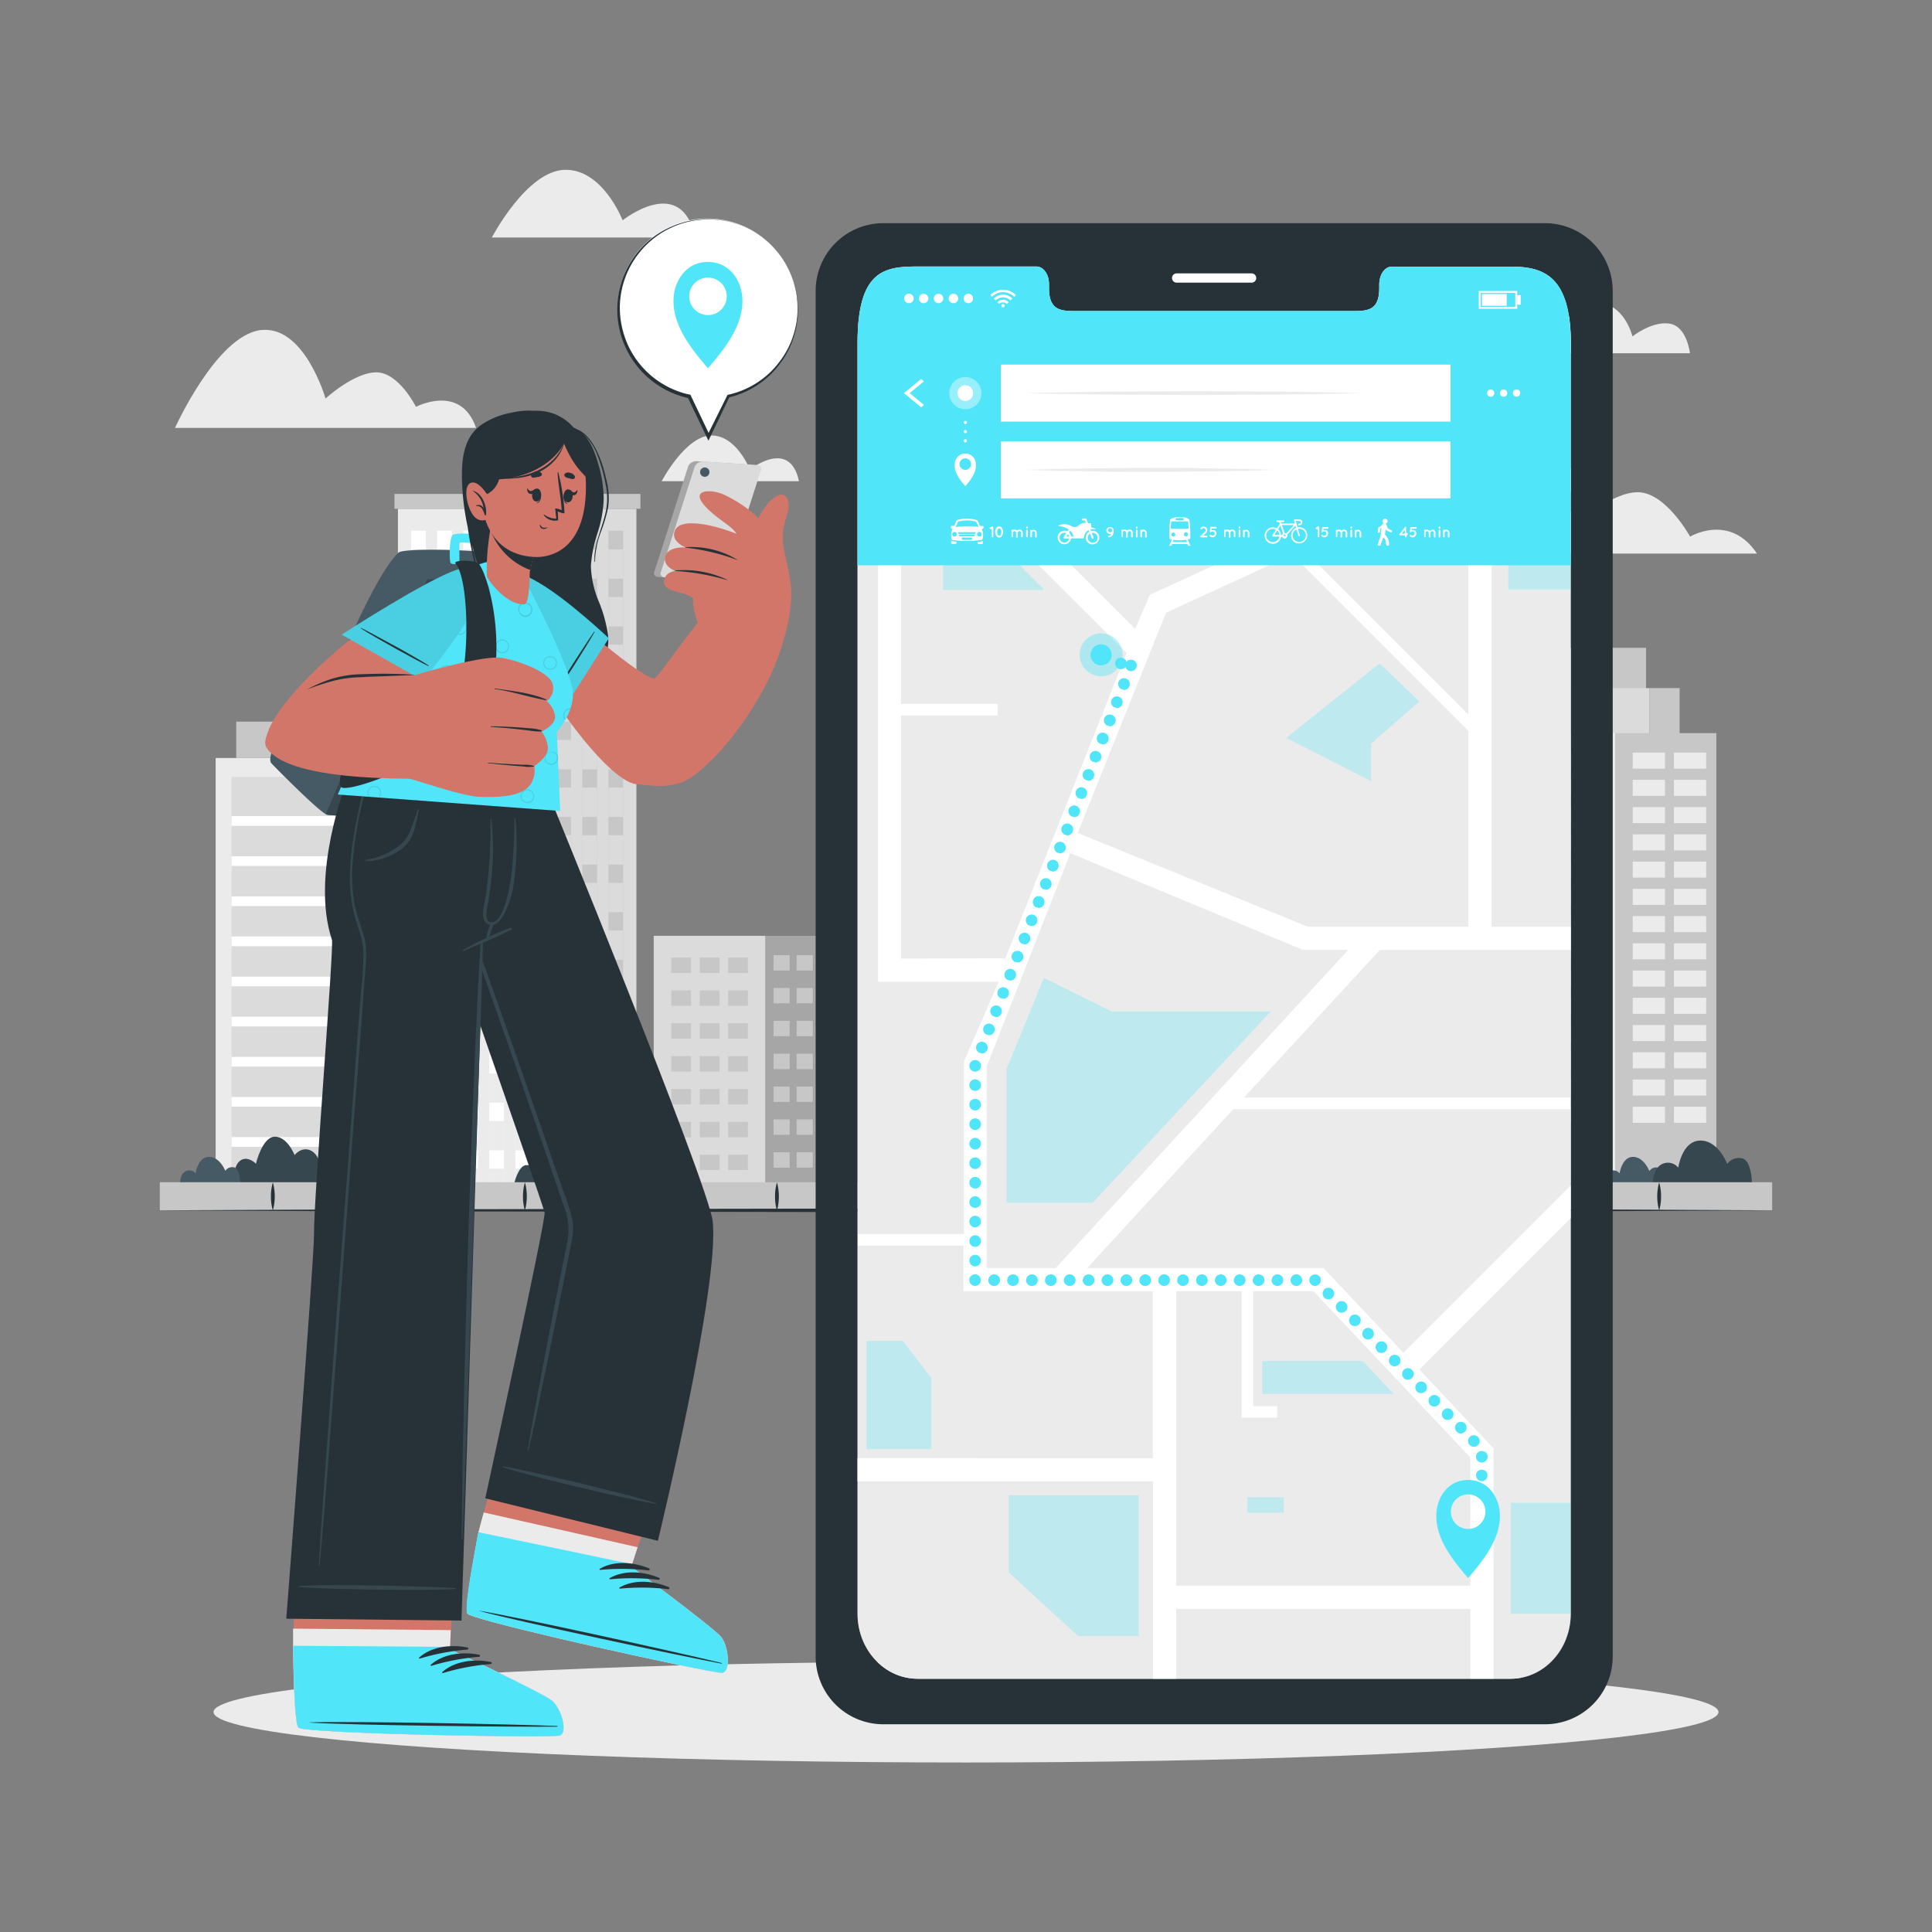 <svg xmlns="http://www.w3.org/2000/svg" viewBox="0 0 500 500"><rect x="0" y="0" width="500" height="500" fill="#808080" stroke="none"/><g id="freepik--background-complete--inject-7"><path d="M454.71,143.27h-85.6s8.49-23.19,21.55-23.19,17.15,16,17.15,16,8.81-8.69,16.05-8.69,13.54,11.49,13.54,11.49S447.63,132.7,454.71,143.27Z" style="fill:#ebebeb"></path><path d="M437.35,91.42h-40s8.94-13,16-13,9.13,8.64,9.13,8.64,5-4,9.57-3.31S437.35,91.42,437.35,91.42Z" style="fill:#ebebeb"></path><path d="M123.21,110.75H45.29S56,86.93,67.38,85.44s16.87,17.7,16.87,17.7,7.36-6.78,13.15-6.78,10.26,8.93,10.26,8.93S119.24,99.17,123.21,110.75Z" style="fill:#ebebeb"></path><path d="M179.93,61.47H127.29s9-17.26,18.85-17.52,15,13.07,15,13.07S176.37,44.77,179.93,61.47Z" style="fill:#ebebeb"></path><path d="M206.77,124.53H171.24s6.11-11.65,12.73-11.82,10.1,8.82,10.1,8.82S204.37,113.26,206.77,124.53Z" style="fill:#ebebeb"></path><rect x="334.36" y="140.65" width="31.77" height="166.52" style="fill:#dbdbdb"></rect><rect x="339.29" y="146.06" width="6.18" height="6.36" style="fill:#ebebeb"></rect><rect x="347.19" y="146.06" width="6.18" height="6.36" style="fill:#ebebeb"></rect><rect x="339.29" y="156.86" width="6.18" height="6.36" style="fill:#ebebeb"></rect><rect x="347.19" y="156.86" width="6.18" height="6.36" style="fill:#ebebeb"></rect><rect x="339.29" y="167.65" width="6.18" height="6.36" style="fill:#ebebeb"></rect><rect x="347.19" y="167.65" width="6.18" height="6.36" style="fill:#ebebeb"></rect><rect x="339.29" y="178.45" width="6.18" height="6.36" style="fill:#ebebeb"></rect><rect x="347.19" y="178.45" width="6.18" height="6.36" style="fill:#ebebeb"></rect><rect x="339.29" y="189.24" width="6.18" height="6.36" style="fill:#ebebeb"></rect><rect x="347.19" y="189.24" width="6.18" height="6.36" style="fill:#ebebeb"></rect><rect x="339.29" y="200.04" width="6.18" height="6.36" style="fill:#ebebeb"></rect><rect x="347.19" y="200.04" width="6.18" height="6.36" style="fill:#ebebeb"></rect><rect x="339.29" y="210.83" width="6.18" height="6.36" style="fill:#ebebeb"></rect><rect x="347.19" y="210.83" width="6.18" height="6.36" style="fill:#ebebeb"></rect><rect x="339.29" y="221.63" width="6.18" height="6.36" style="fill:#ebebeb"></rect><rect x="347.19" y="221.63" width="6.18" height="6.36" style="fill:#ebebeb"></rect><rect x="339.29" y="232.42" width="6.18" height="6.36" style="fill:#ebebeb"></rect><rect x="347.19" y="232.42" width="6.18" height="6.36" style="fill:#ebebeb"></rect><rect x="339.29" y="243.22" width="6.18" height="6.36" style="fill:#ebebeb"></rect><rect x="347.19" y="243.22" width="6.18" height="6.36" style="fill:#ebebeb"></rect><rect x="339.29" y="254.01" width="6.18" height="6.36" style="fill:#ebebeb"></rect><rect x="347.19" y="254.01" width="6.18" height="6.36" style="fill:#ebebeb"></rect><rect x="339.29" y="264.81" width="6.18" height="6.36" style="fill:#ebebeb"></rect><rect x="347.19" y="264.81" width="6.18" height="6.36" style="fill:#ebebeb"></rect><rect x="339.29" y="275.6" width="6.18" height="6.36" style="fill:#ebebeb"></rect><rect x="347.19" y="275.6" width="6.18" height="6.36" style="fill:#ebebeb"></rect><rect x="339.29" y="286.4" width="6.18" height="6.36" style="fill:#ebebeb"></rect><rect x="355.02" y="286.4" width="6.18" height="6.36" transform="translate(716.21 579.16) rotate(180)" style="fill:#ebebeb"></rect><rect x="355.02" y="275.6" width="6.18" height="6.36" transform="translate(716.21 557.57) rotate(180)" style="fill:#ebebeb"></rect><rect x="355.02" y="264.81" width="6.18" height="6.36" transform="translate(716.21 535.98) rotate(180)" style="fill:#ebebeb"></rect><rect x="355.02" y="254.01" width="6.18" height="6.36" transform="translate(716.21 514.39) rotate(180)" style="fill:#ebebeb"></rect><rect x="355.02" y="243.22" width="6.18" height="6.36" transform="translate(716.21 492.79) rotate(180)" style="fill:#ebebeb"></rect><rect x="355.02" y="232.42" width="6.18" height="6.36" transform="translate(716.21 471.2) rotate(180)" style="fill:#ebebeb"></rect><rect x="355.02" y="221.63" width="6.18" height="6.36" transform="translate(716.21 449.61) rotate(180)" style="fill:#ebebeb"></rect><rect x="355.02" y="210.83" width="6.18" height="6.36" transform="translate(716.21 428.02) rotate(180)" style="fill:#ebebeb"></rect><rect x="355.02" y="200.04" width="6.18" height="6.36" transform="translate(716.21 406.43) rotate(180)" style="fill:#ebebeb"></rect><rect x="355.02" y="189.24" width="6.18" height="6.36" transform="translate(716.21 384.84) rotate(180)" style="fill:#ebebeb"></rect><rect x="355.02" y="178.45" width="6.18" height="6.36" transform="translate(716.21 363.25) rotate(180)" style="fill:#ebebeb"></rect><rect x="355.02" y="167.65" width="6.18" height="6.36" transform="translate(716.21 341.66) rotate(180)" style="fill:#ebebeb"></rect><rect x="355.02" y="156.86" width="6.18" height="6.36" transform="translate(716.21 320.07) rotate(180)" style="fill:#ebebeb"></rect><rect x="355.02" y="146.06" width="6.18" height="6.36" transform="translate(716.21 298.48) rotate(180)" style="fill:#ebebeb"></rect><rect x="347.19" y="286.4" width="6.18" height="6.36" style="fill:#ebebeb"></rect><rect x="366.12" y="140.65" width="25.05" height="166.52" style="fill:#a6a6a6"></rect><rect x="383.49" y="286.4" width="5.1" height="6.36" transform="translate(772.07 579.16) rotate(180)" style="fill:#c7c7c7"></rect><rect x="376.96" y="286.4" width="5.1" height="6.36" transform="translate(759.03 579.16) rotate(180)" style="fill:#c7c7c7"></rect><rect x="383.49" y="275.6" width="5.1" height="6.36" transform="translate(772.07 557.57) rotate(180)" style="fill:#c7c7c7"></rect><rect x="376.96" y="275.6" width="5.1" height="6.36" transform="translate(759.03 557.57) rotate(180)" style="fill:#c7c7c7"></rect><rect x="383.49" y="264.81" width="5.1" height="6.36" transform="translate(772.07 535.98) rotate(180)" style="fill:#c7c7c7"></rect><rect x="376.96" y="264.81" width="5.1" height="6.36" transform="translate(759.03 535.98) rotate(180)" style="fill:#c7c7c7"></rect><rect x="383.49" y="254.01" width="5.1" height="6.36" transform="translate(772.07 514.39) rotate(180)" style="fill:#c7c7c7"></rect><rect x="376.96" y="254.01" width="5.1" height="6.36" transform="translate(759.03 514.39) rotate(180)" style="fill:#c7c7c7"></rect><rect x="383.49" y="243.22" width="5.1" height="6.36" transform="translate(772.07 492.79) rotate(180)" style="fill:#c7c7c7"></rect><rect x="376.96" y="243.22" width="5.1" height="6.36" transform="translate(759.03 492.79) rotate(180)" style="fill:#c7c7c7"></rect><rect x="383.49" y="232.42" width="5.1" height="6.36" transform="translate(772.07 471.2) rotate(180)" style="fill:#c7c7c7"></rect><rect x="376.96" y="232.42" width="5.1" height="6.36" transform="translate(759.03 471.2) rotate(180)" style="fill:#c7c7c7"></rect><rect x="383.49" y="221.63" width="5.1" height="6.36" transform="translate(772.07 449.61) rotate(180)" style="fill:#c7c7c7"></rect><rect x="376.96" y="221.63" width="5.1" height="6.36" transform="translate(759.03 449.61) rotate(180)" style="fill:#c7c7c7"></rect><rect x="383.49" y="210.83" width="5.1" height="6.36" transform="translate(772.07 428.02) rotate(180)" style="fill:#c7c7c7"></rect><rect x="376.96" y="210.83" width="5.1" height="6.36" transform="translate(759.03 428.02) rotate(180)" style="fill:#c7c7c7"></rect><rect x="383.49" y="200.04" width="5.1" height="6.36" transform="translate(772.07 406.43) rotate(180)" style="fill:#c7c7c7"></rect><rect x="376.96" y="200.04" width="5.1" height="6.36" transform="translate(759.03 406.43) rotate(180)" style="fill:#c7c7c7"></rect><rect x="383.49" y="189.24" width="5.1" height="6.36" transform="translate(772.07 384.84) rotate(180)" style="fill:#c7c7c7"></rect><rect x="376.96" y="189.24" width="5.1" height="6.36" transform="translate(759.03 384.84) rotate(180)" style="fill:#c7c7c7"></rect><rect x="383.49" y="178.45" width="5.1" height="6.36" transform="translate(772.07 363.25) rotate(180)" style="fill:#c7c7c7"></rect><rect x="376.96" y="178.45" width="5.1" height="6.36" transform="translate(759.03 363.25) rotate(180)" style="fill:#c7c7c7"></rect><rect x="383.49" y="167.65" width="5.1" height="6.36" transform="translate(772.07 341.66) rotate(180)" style="fill:#c7c7c7"></rect><rect x="376.96" y="167.65" width="5.1" height="6.36" transform="translate(759.03 341.66) rotate(180)" style="fill:#c7c7c7"></rect><rect x="383.49" y="156.86" width="5.1" height="6.36" transform="translate(772.07 320.07) rotate(180)" style="fill:#c7c7c7"></rect><rect x="376.96" y="156.86" width="5.1" height="6.36" transform="translate(759.03 320.07) rotate(180)" style="fill:#c7c7c7"></rect><rect x="383.49" y="146.06" width="5.1" height="6.36" transform="translate(772.07 298.48) rotate(180)" style="fill:#c7c7c7"></rect><rect x="370.5" y="146.06" width="5.1" height="6.36" style="fill:#c7c7c7"></rect><rect x="370.5" y="156.86" width="5.1" height="6.36" style="fill:#c7c7c7"></rect><rect x="370.5" y="167.65" width="5.1" height="6.36" style="fill:#c7c7c7"></rect><rect x="370.5" y="178.45" width="5.1" height="6.36" style="fill:#c7c7c7"></rect><rect x="370.5" y="189.24" width="5.1" height="6.36" style="fill:#c7c7c7"></rect><rect x="370.5" y="200.04" width="5.1" height="6.36" style="fill:#c7c7c7"></rect><rect x="370.5" y="210.83" width="5.1" height="6.36" style="fill:#c7c7c7"></rect><rect x="370.5" y="221.63" width="5.1" height="6.36" style="fill:#c7c7c7"></rect><rect x="370.5" y="232.42" width="5.1" height="6.36" style="fill:#c7c7c7"></rect><rect x="370.5" y="243.22" width="5.1" height="6.36" style="fill:#c7c7c7"></rect><rect x="370.5" y="254.01" width="5.1" height="6.36" style="fill:#c7c7c7"></rect><rect x="370.5" y="264.81" width="5.1" height="6.36" style="fill:#c7c7c7"></rect><rect x="370.5" y="275.6" width="5.1" height="6.36" style="fill:#c7c7c7"></rect><rect x="370.5" y="286.4" width="5.1" height="6.36" style="fill:#c7c7c7"></rect><rect x="376.96" y="146.06" width="5.1" height="6.36" transform="translate(759.03 298.48) rotate(180)" style="fill:#c7c7c7"></rect><rect x="102.99" y="131.67" width="37.58" height="175.5" style="fill:#ebebeb"></rect><rect x="102.09" y="127.83" width="38.48" height="3.84" style="fill:#c7c7c7"></rect><rect x="106.39" y="137.34" width="3.81" height="169.84" style="fill:#fff"></rect><rect x="113.13" y="137.34" width="3.81" height="169.84" style="fill:#fff"></rect><rect x="119.88" y="137.34" width="3.81" height="169.84" style="fill:#fff"></rect><rect x="126.62" y="137.34" width="3.81" height="169.84" style="fill:#fff"></rect><rect x="133.37" y="137.34" width="3.81" height="169.84" style="fill:#fff"></rect><rect x="106.39" y="142.19" width="3.81" height="7.58" style="fill:#ebebeb"></rect><rect x="113.13" y="142.19" width="3.81" height="7.58" style="fill:#ebebeb"></rect><rect x="119.88" y="142.19" width="3.81" height="7.58" style="fill:#ebebeb"></rect><rect x="126.62" y="142.19" width="3.81" height="7.58" style="fill:#ebebeb"></rect><rect x="133.37" y="142.19" width="3.81" height="7.58" style="fill:#ebebeb"></rect><rect x="106.39" y="154.52" width="3.81" height="7.59" style="fill:#ebebeb"></rect><rect x="113.13" y="154.52" width="3.81" height="7.59" style="fill:#ebebeb"></rect><rect x="119.88" y="154.52" width="3.81" height="7.59" style="fill:#ebebeb"></rect><rect x="126.62" y="154.52" width="3.81" height="7.59" style="fill:#ebebeb"></rect><rect x="133.37" y="154.52" width="3.81" height="7.59" style="fill:#ebebeb"></rect><rect x="106.39" y="166.85" width="3.81" height="7.58" style="fill:#ebebeb"></rect><rect x="113.13" y="166.85" width="3.81" height="7.58" style="fill:#ebebeb"></rect><rect x="119.88" y="166.85" width="3.81" height="7.58" style="fill:#ebebeb"></rect><rect x="126.62" y="166.85" width="3.81" height="7.58" style="fill:#ebebeb"></rect><rect x="133.37" y="166.85" width="3.81" height="7.58" style="fill:#ebebeb"></rect><rect x="106.39" y="179.17" width="3.81" height="7.59" style="fill:#ebebeb"></rect><rect x="113.13" y="179.17" width="3.81" height="7.59" style="fill:#ebebeb"></rect><rect x="119.88" y="179.17" width="3.81" height="7.59" style="fill:#ebebeb"></rect><rect x="126.62" y="179.17" width="3.81" height="7.59" style="fill:#ebebeb"></rect><rect x="133.37" y="179.17" width="3.81" height="7.59" style="fill:#ebebeb"></rect><rect x="106.39" y="191.5" width="3.81" height="7.59" style="fill:#ebebeb"></rect><rect x="113.13" y="191.5" width="3.81" height="7.59" style="fill:#ebebeb"></rect><rect x="119.88" y="191.5" width="3.81" height="7.59" style="fill:#ebebeb"></rect><rect x="126.62" y="191.5" width="3.81" height="7.59" style="fill:#ebebeb"></rect><rect x="133.37" y="191.5" width="3.81" height="7.59" style="fill:#ebebeb"></rect><rect x="106.39" y="203.83" width="3.81" height="7.59" style="fill:#ebebeb"></rect><rect x="113.13" y="203.83" width="3.81" height="7.59" style="fill:#ebebeb"></rect><rect x="119.88" y="203.83" width="3.81" height="7.59" style="fill:#ebebeb"></rect><rect x="126.62" y="203.83" width="3.81" height="7.59" style="fill:#ebebeb"></rect><rect x="133.37" y="203.83" width="3.81" height="7.59" style="fill:#ebebeb"></rect><rect x="106.39" y="216.16" width="3.81" height="7.59" style="fill:#ebebeb"></rect><rect x="113.13" y="216.16" width="3.81" height="7.59" style="fill:#ebebeb"></rect><rect x="119.88" y="216.16" width="3.81" height="7.59" style="fill:#ebebeb"></rect><rect x="126.62" y="216.16" width="3.81" height="7.59" style="fill:#ebebeb"></rect><rect x="133.37" y="216.16" width="3.81" height="7.59" style="fill:#ebebeb"></rect><rect x="106.39" y="228.48" width="3.81" height="7.59" style="fill:#ebebeb"></rect><rect x="113.13" y="228.48" width="3.81" height="7.59" style="fill:#ebebeb"></rect><rect x="119.88" y="228.48" width="3.81" height="7.59" style="fill:#ebebeb"></rect><rect x="126.62" y="228.48" width="3.81" height="7.59" style="fill:#ebebeb"></rect><rect x="133.37" y="228.48" width="3.81" height="7.59" style="fill:#ebebeb"></rect><rect x="106.39" y="240.81" width="3.81" height="7.58" style="fill:#ebebeb"></rect><rect x="113.13" y="240.81" width="3.81" height="7.58" style="fill:#ebebeb"></rect><rect x="119.88" y="240.81" width="3.81" height="7.58" style="fill:#ebebeb"></rect><rect x="126.62" y="240.81" width="3.81" height="7.58" style="fill:#ebebeb"></rect><rect x="133.37" y="240.81" width="3.81" height="7.58" style="fill:#ebebeb"></rect><rect x="106.39" y="253.14" width="3.81" height="7.59" style="fill:#ebebeb"></rect><rect x="113.13" y="253.14" width="3.81" height="7.59" style="fill:#ebebeb"></rect><rect x="119.88" y="253.14" width="3.81" height="7.59" style="fill:#ebebeb"></rect><rect x="126.62" y="253.14" width="3.81" height="7.59" style="fill:#ebebeb"></rect><rect x="133.37" y="253.14" width="3.81" height="7.59" style="fill:#ebebeb"></rect><rect x="106.39" y="265.47" width="3.81" height="7.58" style="fill:#ebebeb"></rect><rect x="113.13" y="265.47" width="3.81" height="7.58" style="fill:#ebebeb"></rect><rect x="119.88" y="265.47" width="3.81" height="7.58" style="fill:#ebebeb"></rect><rect x="126.62" y="265.47" width="3.81" height="7.58" style="fill:#ebebeb"></rect><rect x="133.37" y="265.47" width="3.81" height="7.58" style="fill:#ebebeb"></rect><rect x="106.39" y="277.79" width="3.81" height="7.58" style="fill:#ebebeb"></rect><rect x="113.13" y="277.79" width="3.81" height="7.58" style="fill:#ebebeb"></rect><rect x="119.88" y="277.79" width="3.81" height="7.58" style="fill:#ebebeb"></rect><rect x="126.62" y="277.79" width="3.81" height="7.58" style="fill:#ebebeb"></rect><rect x="133.37" y="277.79" width="3.81" height="7.58" style="fill:#ebebeb"></rect><rect x="106.39" y="290.12" width="3.81" height="7.59" style="fill:#ebebeb"></rect><rect x="113.13" y="290.12" width="3.81" height="7.59" style="fill:#ebebeb"></rect><rect x="119.88" y="290.12" width="3.81" height="7.59" style="fill:#ebebeb"></rect><rect x="126.62" y="290.12" width="3.81" height="7.59" style="fill:#ebebeb"></rect><rect x="133.37" y="290.12" width="3.81" height="7.59" style="fill:#ebebeb"></rect><rect x="106.39" y="302.45" width="3.81" height="4.73" style="fill:#ebebeb"></rect><rect x="113.13" y="302.45" width="3.81" height="4.73" style="fill:#ebebeb"></rect><rect x="119.88" y="302.45" width="3.81" height="4.73" style="fill:#ebebeb"></rect><rect x="126.62" y="302.45" width="3.81" height="4.73" style="fill:#ebebeb"></rect><rect x="133.37" y="302.45" width="3.81" height="4.73" style="fill:#ebebeb"></rect><rect x="140.57" y="131.67" width="24.13" height="175.5" style="fill:#dbdbdb"></rect><rect x="140.57" y="127.83" width="25.17" height="3.84" style="fill:#c7c7c7"></rect><rect x="143.97" y="137.34" width="3.81" height="169.84" style="fill:#c7c7c7"></rect><rect x="150.72" y="137.34" width="3.81" height="169.84" style="fill:#c7c7c7"></rect><rect x="157.46" y="137.34" width="3.81" height="169.84" style="fill:#c7c7c7"></rect><rect x="143.97" y="142.19" width="3.81" height="7.58" style="fill:#dbdbdb"></rect><rect x="150.72" y="142.19" width="3.81" height="7.58" style="fill:#dbdbdb"></rect><rect x="157.46" y="142.19" width="3.81" height="7.58" style="fill:#dbdbdb"></rect><rect x="143.97" y="154.52" width="3.81" height="7.59" style="fill:#dbdbdb"></rect><rect x="150.72" y="154.52" width="3.81" height="7.59" style="fill:#dbdbdb"></rect><rect x="157.46" y="154.52" width="3.81" height="7.59" style="fill:#dbdbdb"></rect><rect x="143.97" y="166.85" width="3.81" height="7.58" style="fill:#dbdbdb"></rect><rect x="150.72" y="166.85" width="3.81" height="7.58" style="fill:#dbdbdb"></rect><rect x="157.46" y="166.85" width="3.81" height="7.58" style="fill:#dbdbdb"></rect><rect x="143.97" y="179.17" width="3.81" height="7.59" style="fill:#dbdbdb"></rect><rect x="150.72" y="179.17" width="3.81" height="7.59" style="fill:#dbdbdb"></rect><rect x="157.46" y="179.17" width="3.81" height="7.59" style="fill:#dbdbdb"></rect><rect x="143.97" y="191.5" width="3.81" height="7.59" style="fill:#dbdbdb"></rect><rect x="150.72" y="191.5" width="3.81" height="7.59" style="fill:#dbdbdb"></rect><rect x="157.46" y="191.5" width="3.81" height="7.59" style="fill:#dbdbdb"></rect><rect x="143.97" y="203.83" width="3.81" height="7.59" style="fill:#dbdbdb"></rect><rect x="150.72" y="203.83" width="3.81" height="7.59" style="fill:#dbdbdb"></rect><rect x="157.46" y="203.83" width="3.81" height="7.59" style="fill:#dbdbdb"></rect><rect x="143.97" y="216.16" width="3.81" height="7.59" style="fill:#dbdbdb"></rect><rect x="150.72" y="216.16" width="3.81" height="7.59" style="fill:#dbdbdb"></rect><rect x="157.46" y="216.16" width="3.81" height="7.59" style="fill:#dbdbdb"></rect><rect x="143.97" y="228.48" width="3.81" height="7.59" style="fill:#dbdbdb"></rect><rect x="150.72" y="228.48" width="3.81" height="7.59" style="fill:#dbdbdb"></rect><rect x="157.46" y="228.48" width="3.81" height="7.59" style="fill:#dbdbdb"></rect><rect x="143.97" y="240.81" width="3.81" height="7.58" style="fill:#dbdbdb"></rect><rect x="150.72" y="240.81" width="3.81" height="7.58" style="fill:#dbdbdb"></rect><rect x="157.46" y="240.81" width="3.81" height="7.58" style="fill:#dbdbdb"></rect><rect x="143.97" y="253.14" width="3.81" height="7.59" style="fill:#dbdbdb"></rect><rect x="150.72" y="253.14" width="3.81" height="7.59" style="fill:#dbdbdb"></rect><rect x="157.46" y="253.14" width="3.81" height="7.59" style="fill:#dbdbdb"></rect><rect x="143.97" y="265.47" width="3.81" height="7.58" style="fill:#dbdbdb"></rect><rect x="150.72" y="265.47" width="3.81" height="7.58" style="fill:#dbdbdb"></rect><rect x="157.46" y="265.47" width="3.81" height="7.58" style="fill:#dbdbdb"></rect><rect x="143.97" y="277.79" width="3.81" height="7.58" style="fill:#dbdbdb"></rect><rect x="150.72" y="277.79" width="3.81" height="7.58" style="fill:#dbdbdb"></rect><rect x="157.46" y="277.79" width="3.81" height="7.58" style="fill:#dbdbdb"></rect><rect x="143.97" y="290.12" width="3.81" height="7.59" style="fill:#dbdbdb"></rect><rect x="150.72" y="290.12" width="3.81" height="7.59" style="fill:#dbdbdb"></rect><rect x="157.46" y="290.12" width="3.81" height="7.59" style="fill:#dbdbdb"></rect><rect x="143.97" y="302.45" width="3.81" height="4.73" style="fill:#dbdbdb"></rect><rect x="150.72" y="302.45" width="3.81" height="4.73" style="fill:#dbdbdb"></rect><rect x="157.46" y="302.45" width="3.81" height="4.73" style="fill:#dbdbdb"></rect><rect x="55.81" y="196.17" width="37.42" height="111" style="fill:#ebebeb"></rect><rect x="61.14" y="186.76" width="32.1" height="9.41" style="fill:#c7c7c7"></rect><rect x="59.92" y="201.08" width="29.21" height="106.09" style="fill:#dbdbdb"></rect><rect x="59.92" y="211.21" width="29.21" height="2.51" style="fill:#fff"></rect><rect x="59.92" y="221.59" width="29.21" height="2.51" style="fill:#fff"></rect><rect x="59.92" y="231.98" width="29.21" height="2.51" style="fill:#fff"></rect><rect x="59.92" y="242.36" width="29.21" height="2.51" style="fill:#fff"></rect><rect x="59.92" y="252.75" width="29.21" height="2.51" style="fill:#fff"></rect><rect x="59.92" y="263.13" width="29.21" height="2.51" style="fill:#fff"></rect><rect x="59.92" y="273.52" width="29.21" height="2.51" style="fill:#fff"></rect><rect x="59.92" y="283.9" width="29.21" height="2.51" style="fill:#fff"></rect><rect x="59.92" y="294.28" width="29.21" height="2.51" style="fill:#fff"></rect><rect x="59.92" y="304.67" width="29.21" height="2.51" style="fill:#fff"></rect><rect x="93.23" y="196.17" width="23.44" height="111" style="fill:#dbdbdb"></rect><rect x="93.23" y="186.76" width="19.92" height="9.41" style="fill:#a6a6a6"></rect><rect x="96.47" y="201.08" width="18.02" height="106.09" style="fill:#c7c7c7"></rect><rect x="96.47" y="211.21" width="18.02" height="2.51" style="fill:#fff"></rect><rect x="96.47" y="221.59" width="18.02" height="2.51" style="fill:#fff"></rect><rect x="96.47" y="231.98" width="18.02" height="2.51" style="fill:#fff"></rect><rect x="96.47" y="242.36" width="18.02" height="2.51" style="fill:#fff"></rect><rect x="96.47" y="252.75" width="18.02" height="2.51" style="fill:#fff"></rect><rect x="96.47" y="263.13" width="18.02" height="2.51" style="fill:#fff"></rect><rect x="96.47" y="273.52" width="18.02" height="2.51" style="fill:#fff"></rect><rect x="96.47" y="283.9" width="18.02" height="2.51" style="fill:#fff"></rect><rect x="96.47" y="294.28" width="18.02" height="2.51" style="fill:#fff"></rect><rect x="96.47" y="304.67" width="18.02" height="2.51" style="fill:#fff"></rect><rect x="169.18" y="242.19" width="28.93" height="64.98" style="fill:#dbdbdb"></rect><rect x="173.73" y="247.82" width="5.12" height="3.98" style="fill:#c7c7c7"></rect><rect x="173.73" y="256.32" width="5.12" height="3.98" style="fill:#c7c7c7"></rect><rect x="173.73" y="264.82" width="5.12" height="3.98" style="fill:#c7c7c7"></rect><rect x="173.73" y="273.33" width="5.12" height="3.98" style="fill:#c7c7c7"></rect><rect x="173.73" y="281.83" width="5.12" height="3.98" style="fill:#c7c7c7"></rect><rect x="173.73" y="290.34" width="5.12" height="3.98" style="fill:#c7c7c7"></rect><rect x="173.73" y="298.84" width="5.12" height="3.98" style="fill:#c7c7c7"></rect><rect x="181.1" y="247.82" width="5.12" height="3.98" style="fill:#c7c7c7"></rect><rect x="181.1" y="256.32" width="5.12" height="3.98" style="fill:#c7c7c7"></rect><rect x="181.1" y="264.82" width="5.12" height="3.98" style="fill:#c7c7c7"></rect><rect x="181.1" y="273.33" width="5.12" height="3.98" style="fill:#c7c7c7"></rect><rect x="181.1" y="281.83" width="5.12" height="3.98" style="fill:#c7c7c7"></rect><rect x="181.1" y="290.34" width="5.12" height="3.98" style="fill:#c7c7c7"></rect><rect x="181.1" y="298.84" width="5.12" height="3.98" style="fill:#c7c7c7"></rect><rect x="188.44" y="247.82" width="5.12" height="3.98" style="fill:#c7c7c7"></rect><rect x="188.44" y="256.32" width="5.12" height="3.98" style="fill:#c7c7c7"></rect><rect x="188.44" y="264.82" width="5.12" height="3.98" style="fill:#c7c7c7"></rect><rect x="188.44" y="273.33" width="5.12" height="3.98" style="fill:#c7c7c7"></rect><rect x="188.44" y="281.83" width="5.12" height="3.98" style="fill:#c7c7c7"></rect><rect x="188.44" y="290.34" width="5.12" height="3.98" style="fill:#c7c7c7"></rect><rect x="188.44" y="298.84" width="5.12" height="3.98" style="fill:#c7c7c7"></rect><rect x="198.11" y="242.19" width="20.3" height="64.98" style="fill:#a6a6a6"></rect><rect x="212.16" y="298.2" width="4.17" height="3.98" transform="translate(428.49 600.39) rotate(180)" style="fill:#c7c7c7"></rect><rect x="212.16" y="289.7" width="4.17" height="3.98" transform="translate(428.49 583.38) rotate(180)" style="fill:#c7c7c7"></rect><rect x="212.16" y="281.2" width="4.17" height="3.98" transform="translate(428.49 566.38) rotate(180)" style="fill:#c7c7c7"></rect><rect x="212.16" y="272.69" width="4.17" height="3.98" transform="translate(428.49 549.37) rotate(180)" style="fill:#c7c7c7"></rect><rect x="212.16" y="264.19" width="4.17" height="3.98" transform="translate(428.49 532.36) rotate(180)" style="fill:#c7c7c7"></rect><rect x="212.16" y="255.69" width="4.17" height="3.98" transform="translate(428.49 515.35) rotate(180)" style="fill:#c7c7c7"></rect><rect x="212.16" y="247.18" width="4.17" height="3.98" transform="translate(428.49 498.35) rotate(180)" style="fill:#c7c7c7"></rect><rect x="206.17" y="298.2" width="4.17" height="3.98" transform="translate(416.51 600.39) rotate(180)" style="fill:#c7c7c7"></rect><rect x="206.17" y="289.7" width="4.17" height="3.98" transform="translate(416.51 583.38) rotate(180)" style="fill:#c7c7c7"></rect><rect x="206.17" y="281.2" width="4.17" height="3.98" transform="translate(416.51 566.38) rotate(180)" style="fill:#c7c7c7"></rect><rect x="206.17" y="272.69" width="4.17" height="3.98" transform="translate(416.51 549.37) rotate(180)" style="fill:#c7c7c7"></rect><rect x="206.17" y="264.19" width="4.17" height="3.98" transform="translate(416.51 532.36) rotate(180)" style="fill:#c7c7c7"></rect><rect x="206.17" y="255.69" width="4.17" height="3.98" transform="translate(416.51 515.35) rotate(180)" style="fill:#c7c7c7"></rect><rect x="206.17" y="247.18" width="4.17" height="3.98" transform="translate(416.51 498.35) rotate(180)" style="fill:#c7c7c7"></rect><rect x="200.19" y="298.2" width="4.17" height="3.98" transform="translate(404.55 600.39) rotate(180)" style="fill:#c7c7c7"></rect><rect x="200.19" y="289.7" width="4.17" height="3.98" transform="translate(404.55 583.38) rotate(180)" style="fill:#c7c7c7"></rect><rect x="200.19" y="281.2" width="4.17" height="3.98" transform="translate(404.55 566.38) rotate(180)" style="fill:#c7c7c7"></rect><rect x="200.19" y="272.69" width="4.17" height="3.98" transform="translate(404.55 549.37) rotate(180)" style="fill:#c7c7c7"></rect><rect x="200.19" y="264.19" width="4.17" height="3.98" transform="translate(404.55 532.36) rotate(180)" style="fill:#c7c7c7"></rect><rect x="200.19" y="255.69" width="4.17" height="3.98" transform="translate(404.55 515.35) rotate(180)" style="fill:#c7c7c7"></rect><rect x="200.19" y="247.18" width="4.17" height="3.98" transform="translate(404.55 498.35) rotate(180)" style="fill:#c7c7c7"></rect><rect x="393.35" y="167.65" width="19.99" height="23.61" style="fill:#dbdbdb"></rect><rect x="413.33" y="167.65" width="12.67" height="24.47" style="fill:#c7c7c7"></rect><rect x="414.27" y="178.08" width="12.58" height="14.05" style="fill:#dbdbdb"></rect><rect x="426.85" y="178.08" width="7.84" height="14.05" style="fill:#c7c7c7"></rect><rect x="385.68" y="189.73" width="32.32" height="117.45" style="fill:#ebebeb"></rect><rect x="389.38" y="194.78" width="10.16" height="4.15" style="fill:#fff"></rect><rect x="402.38" y="194.78" width="10.16" height="4.15" style="fill:#fff"></rect><rect x="389.38" y="201.83" width="10.16" height="4.15" style="fill:#fff"></rect><rect x="402.38" y="201.83" width="10.16" height="4.15" style="fill:#fff"></rect><rect x="389.38" y="208.87" width="10.16" height="4.15" style="fill:#fff"></rect><rect x="402.38" y="208.87" width="10.16" height="4.15" style="fill:#fff"></rect><rect x="389.38" y="215.92" width="10.16" height="4.15" style="fill:#fff"></rect><rect x="402.38" y="215.92" width="10.16" height="4.15" style="fill:#fff"></rect><rect x="389.38" y="222.97" width="10.16" height="4.15" style="fill:#fff"></rect><rect x="402.38" y="222.97" width="10.16" height="4.15" style="fill:#fff"></rect><rect x="389.38" y="230.02" width="10.16" height="4.15" style="fill:#fff"></rect><rect x="402.38" y="230.02" width="10.16" height="4.15" style="fill:#fff"></rect><rect x="389.38" y="237.07" width="10.16" height="4.15" style="fill:#fff"></rect><rect x="402.38" y="237.07" width="10.16" height="4.15" style="fill:#fff"></rect><rect x="389.38" y="244.12" width="10.16" height="4.15" style="fill:#fff"></rect><rect x="402.38" y="244.12" width="10.16" height="4.15" style="fill:#fff"></rect><rect x="389.38" y="251.17" width="10.16" height="4.15" style="fill:#fff"></rect><rect x="402.38" y="251.17" width="10.16" height="4.15" style="fill:#fff"></rect><rect x="389.38" y="258.22" width="10.16" height="4.15" style="fill:#fff"></rect><rect x="402.38" y="258.22" width="10.16" height="4.15" style="fill:#fff"></rect><rect x="389.38" y="265.27" width="10.16" height="4.15" style="fill:#fff"></rect><rect x="402.38" y="265.27" width="10.16" height="4.15" style="fill:#fff"></rect><rect x="389.38" y="272.32" width="10.16" height="4.15" style="fill:#fff"></rect><rect x="402.38" y="272.32" width="10.16" height="4.15" style="fill:#fff"></rect><rect x="389.38" y="279.37" width="10.16" height="4.15" style="fill:#fff"></rect><rect x="402.38" y="279.37" width="10.16" height="4.15" style="fill:#fff"></rect><rect x="389.38" y="286.42" width="10.16" height="4.15" style="fill:#fff"></rect><rect x="402.38" y="286.42" width="10.16" height="4.15" style="fill:#fff"></rect><rect x="418" y="189.73" width="26.19" height="117.45" style="fill:#c7c7c7"></rect><rect x="433.22" y="286.42" width="8.34" height="4.15" transform="translate(874.78 577) rotate(180)" style="fill:#ebebeb"></rect><rect x="422.54" y="286.42" width="8.34" height="4.15" transform="translate(853.43 577) rotate(180)" style="fill:#ebebeb"></rect><rect x="433.22" y="279.37" width="8.34" height="4.15" transform="translate(874.78 562.9) rotate(180)" style="fill:#ebebeb"></rect><rect x="422.54" y="279.37" width="8.34" height="4.15" transform="translate(853.43 562.9) rotate(180)" style="fill:#ebebeb"></rect><rect x="433.22" y="272.32" width="8.34" height="4.15" transform="translate(874.78 548.8) rotate(180)" style="fill:#ebebeb"></rect><rect x="422.54" y="272.32" width="8.34" height="4.15" transform="translate(853.43 548.8) rotate(180)" style="fill:#ebebeb"></rect><rect x="433.22" y="265.27" width="8.34" height="4.15" transform="translate(874.78 534.7) rotate(180)" style="fill:#ebebeb"></rect><rect x="422.54" y="265.27" width="8.34" height="4.15" transform="translate(853.43 534.7) rotate(180)" style="fill:#ebebeb"></rect><rect x="433.22" y="258.22" width="8.34" height="4.15" transform="translate(874.78 520.6) rotate(180)" style="fill:#ebebeb"></rect><rect x="422.54" y="258.22" width="8.34" height="4.15" transform="translate(853.43 520.6) rotate(180)" style="fill:#ebebeb"></rect><rect x="433.22" y="251.17" width="8.34" height="4.15" transform="translate(874.78 506.5) rotate(180)" style="fill:#ebebeb"></rect><rect x="422.54" y="251.17" width="8.34" height="4.15" transform="translate(853.43 506.5) rotate(180)" style="fill:#ebebeb"></rect><rect x="433.22" y="244.12" width="8.34" height="4.15" transform="translate(874.78 492.4) rotate(180)" style="fill:#ebebeb"></rect><rect x="422.54" y="244.12" width="8.34" height="4.15" transform="translate(853.43 492.4) rotate(180)" style="fill:#ebebeb"></rect><rect x="433.22" y="237.07" width="8.34" height="4.15" transform="translate(874.78 478.3) rotate(180)" style="fill:#ebebeb"></rect><rect x="422.54" y="237.07" width="8.34" height="4.15" transform="translate(853.43 478.3) rotate(180)" style="fill:#ebebeb"></rect><rect x="433.22" y="230.02" width="8.34" height="4.15" transform="translate(874.78 464.2) rotate(180)" style="fill:#ebebeb"></rect><rect x="422.54" y="230.02" width="8.34" height="4.15" transform="translate(853.43 464.2) rotate(180)" style="fill:#ebebeb"></rect><rect x="433.22" y="222.97" width="8.34" height="4.15" transform="translate(874.78 450.1) rotate(180)" style="fill:#ebebeb"></rect><rect x="422.54" y="222.97" width="8.34" height="4.15" transform="translate(853.43 450.1) rotate(180)" style="fill:#ebebeb"></rect><rect x="433.22" y="215.92" width="8.34" height="4.15" transform="translate(874.78 436) rotate(180)" style="fill:#ebebeb"></rect><rect x="422.54" y="215.92" width="8.34" height="4.15" transform="translate(853.43 436) rotate(180)" style="fill:#ebebeb"></rect><rect x="433.22" y="208.87" width="8.34" height="4.15" transform="translate(874.78 421.9) rotate(180)" style="fill:#ebebeb"></rect><rect x="422.54" y="208.87" width="8.34" height="4.15" transform="translate(853.43 421.9) rotate(180)" style="fill:#ebebeb"></rect><rect x="433.22" y="201.83" width="8.34" height="4.15" transform="translate(874.78 407.8) rotate(180)" style="fill:#ebebeb"></rect><rect x="422.54" y="201.83" width="8.34" height="4.15" transform="translate(853.43 407.8) rotate(180)" style="fill:#ebebeb"></rect><rect x="433.22" y="194.78" width="8.34" height="4.15" transform="translate(874.78 393.7) rotate(180)" style="fill:#ebebeb"></rect><rect x="422.54" y="194.78" width="8.34" height="4.15" transform="translate(853.43 393.7) rotate(180)" style="fill:#ebebeb"></rect><rect x="243.15" y="230.64" width="38.12" height="76.53" style="fill:#c7c7c7"></rect><rect x="249.15" y="237.27" width="6.75" height="4.69" style="fill:#dbdbdb"></rect><rect x="249.15" y="247.28" width="6.75" height="4.69" style="fill:#dbdbdb"></rect><rect x="249.15" y="257.3" width="6.75" height="4.69" style="fill:#dbdbdb"></rect><rect x="249.15" y="267.31" width="6.75" height="4.69" style="fill:#dbdbdb"></rect><rect x="249.15" y="277.33" width="6.75" height="4.69" style="fill:#dbdbdb"></rect><rect x="249.15" y="287.34" width="6.75" height="4.69" style="fill:#dbdbdb"></rect><rect x="249.15" y="297.36" width="6.75" height="4.69" style="fill:#dbdbdb"></rect><rect x="258.85" y="237.27" width="6.75" height="4.69" style="fill:#dbdbdb"></rect><rect x="258.85" y="247.28" width="6.75" height="4.69" style="fill:#dbdbdb"></rect><rect x="258.85" y="257.3" width="6.75" height="4.69" style="fill:#dbdbdb"></rect><rect x="258.85" y="267.31" width="6.75" height="4.69" style="fill:#dbdbdb"></rect><rect x="258.85" y="277.33" width="6.75" height="4.69" style="fill:#dbdbdb"></rect><rect x="258.85" y="287.34" width="6.75" height="4.69" style="fill:#dbdbdb"></rect><rect x="258.85" y="297.36" width="6.75" height="4.69" style="fill:#dbdbdb"></rect><rect x="268.53" y="237.27" width="6.75" height="4.69" style="fill:#dbdbdb"></rect><rect x="268.53" y="247.28" width="6.75" height="4.69" style="fill:#dbdbdb"></rect><rect x="268.53" y="257.3" width="6.75" height="4.69" style="fill:#dbdbdb"></rect><rect x="268.53" y="267.31" width="6.75" height="4.69" style="fill:#dbdbdb"></rect><rect x="268.53" y="277.33" width="6.75" height="4.69" style="fill:#dbdbdb"></rect><rect x="268.53" y="287.34" width="6.75" height="4.69" style="fill:#dbdbdb"></rect><rect x="268.53" y="297.36" width="6.75" height="4.69" style="fill:#dbdbdb"></rect><rect x="255.89" y="222.67" width="25.38" height="7.97" style="fill:#dbdbdb"></rect><rect x="265.18" y="217.73" width="16.09" height="4.94" style="fill:#ebebeb"></rect><rect x="281.27" y="230.64" width="26.74" height="76.53" style="fill:#a6a6a6"></rect><rect x="299.78" y="296.61" width="5.49" height="4.69" transform="translate(605.06 597.91) rotate(180)" style="fill:#c7c7c7"></rect><rect x="299.78" y="286.6" width="5.49" height="4.69" transform="translate(605.06 577.88) rotate(180)" style="fill:#c7c7c7"></rect><rect x="299.78" y="276.58" width="5.49" height="4.69" transform="translate(605.06 557.85) rotate(180)" style="fill:#c7c7c7"></rect><rect x="299.78" y="266.57" width="5.49" height="4.69" transform="translate(605.06 537.82) rotate(180)" style="fill:#c7c7c7"></rect><rect x="299.78" y="256.55" width="5.49" height="4.69" transform="translate(605.06 517.79) rotate(180)" style="fill:#c7c7c7"></rect><rect x="299.78" y="246.54" width="5.49" height="4.69" transform="translate(605.06 497.76) rotate(180)" style="fill:#c7c7c7"></rect><rect x="299.78" y="236.52" width="5.49" height="4.69" transform="translate(605.06 477.73) rotate(180)" style="fill:#c7c7c7"></rect><rect x="291.89" y="296.61" width="5.49" height="4.69" transform="translate(589.26 597.91) rotate(180)" style="fill:#c7c7c7"></rect><rect x="291.89" y="286.6" width="5.49" height="4.69" transform="translate(589.26 577.88) rotate(180)" style="fill:#c7c7c7"></rect><rect x="291.89" y="276.58" width="5.49" height="4.69" transform="translate(589.26 557.85) rotate(180)" style="fill:#c7c7c7"></rect><rect x="291.89" y="266.57" width="5.49" height="4.69" transform="translate(589.26 537.82) rotate(180)" style="fill:#c7c7c7"></rect><rect x="291.89" y="256.55" width="5.49" height="4.69" transform="translate(589.26 517.79) rotate(180)" style="fill:#c7c7c7"></rect><rect x="291.89" y="246.54" width="5.49" height="4.69" transform="translate(589.26 497.76) rotate(180)" style="fill:#c7c7c7"></rect><rect x="291.89" y="236.52" width="5.49" height="4.69" transform="translate(589.26 477.73) rotate(180)" style="fill:#c7c7c7"></rect><rect x="284.01" y="296.61" width="5.49" height="4.69" transform="translate(573.5 597.91) rotate(180)" style="fill:#c7c7c7"></rect><rect x="284.01" y="286.6" width="5.49" height="4.69" transform="translate(573.5 577.88) rotate(180)" style="fill:#c7c7c7"></rect><rect x="284.01" y="276.58" width="5.49" height="4.69" transform="translate(573.5 557.85) rotate(180)" style="fill:#c7c7c7"></rect><rect x="284.01" y="266.57" width="5.49" height="4.69" transform="translate(573.5 537.82) rotate(180)" style="fill:#c7c7c7"></rect><rect x="284.01" y="256.55" width="5.49" height="4.69" transform="translate(573.5 517.79) rotate(180)" style="fill:#c7c7c7"></rect><rect x="284.01" y="246.54" width="5.49" height="4.69" transform="translate(573.5 497.76) rotate(180)" style="fill:#c7c7c7"></rect><rect x="284.01" y="236.52" width="5.49" height="4.69" transform="translate(573.5 477.73) rotate(180)" style="fill:#c7c7c7"></rect><rect x="281.27" y="222.67" width="22.69" height="7.97" style="fill:#c7c7c7"></rect><rect x="281.27" y="217.73" width="12.3" height="4.94" style="fill:#dbdbdb"></rect></g><g id="freepik--Shadow--inject-7"><ellipse cx="250" cy="443.08" rx="194.74" ry="13.05" style="fill:#ebebeb"></ellipse></g><g id="freepik--Plants--inject-7"><path d="M88.42,306s-.84-3.92-2.52-4.53-2.71,1.16-2.71,1.16-.39-3.75-2.78-4.88-4.17,1.18-4.17,1.18-1.83-4.76-5.1-4.76-4.91,7-4.91,7-1.93-2.08-3.91-.91-2,5.77-2,5.77Z" style="fill:#37474f"></path><path d="M367.26,306s-.84-3.92-2.52-4.53-2.7,1.16-2.7,1.16-.4-3.75-2.78-4.88-4.17,1.18-4.17,1.18-1.83-4.76-5.1-4.76-4.92,7-4.92,7-1.92-2.08-3.9-.91-2,5.77-2,5.77Z" style="fill:#455a64"></path><path d="M162.7,306H133.15s1-4.16,2.93-4.46a2.91,2.91,0,0,1,2.88,1.64s-.09-5.81,3.57-6.8,6.72,4.14,6.72,4.14,2.3-2.92,5.42-2.73,3.93,5,3.93,5S161.44,301.09,162.7,306Z" style="fill:#37474f"></path><path d="M62.16,306H46.61s0-2.31,1.56-2.93a2.09,2.09,0,0,1,2.44.59s.62-4.26,3.47-4.26S58.3,303,58.3,303a2.18,2.18,0,0,1,2.22-.9C62.1,302.34,62.16,306,62.16,306Z" style="fill:#455a64"></path><path d="M174.9,306H159.35s0-2.31,1.56-2.93a2.09,2.09,0,0,1,2.44.59s.63-4.26,3.48-4.26S171,303,171,303a2.18,2.18,0,0,1,2.22-.9C174.84,302.34,174.9,306,174.9,306Z" style="fill:#455a64"></path><path d="M430.7,306H415.15s0-2.31,1.56-2.93a2.09,2.09,0,0,1,2.44.59s.62-4.26,3.47-4.26,4.22,3.67,4.22,3.67a2.17,2.17,0,0,1,2.22-.9C430.64,302.34,430.7,306,430.7,306Z" style="fill:#455a64"></path><path d="M453.39,306H427.75s.06-3.81,2.58-4.82a3.42,3.42,0,0,1,4,1s1-7,5.73-7,6.94,6.06,6.94,6.06a3.6,3.6,0,0,1,3.66-1.49C453.29,300,453.39,306,453.39,306Z" style="fill:#37474f"></path></g><g id="freepik--Floor--inject-7"><rect x="41.36" y="305.96" width="417.27" height="7.27" style="fill:#c7c7c7"></rect><path d="M70.62,306a13.73,13.73,0,0,1,0,7.27,12,12,0,0,1-.5-3.63A12.39,12.39,0,0,1,70.62,306Z" style="fill:#263238"></path><path d="M103.23,306a12.39,12.39,0,0,1,.5,3.64,12,12,0,0,1-.5,3.63,13.73,13.73,0,0,1,0-7.27Z" style="fill:#263238"></path><path d="M135.85,306a13.73,13.73,0,0,1,0,7.27,12,12,0,0,1-.5-3.63A12.39,12.39,0,0,1,135.85,306Z" style="fill:#263238"></path><path d="M168.46,306a12.39,12.39,0,0,1,.5,3.64,12,12,0,0,1-.5,3.63,13.73,13.73,0,0,1,0-7.27Z" style="fill:#263238"></path><path d="M201.08,306a13.73,13.73,0,0,1,0,7.27,12,12,0,0,1-.5-3.63A12.39,12.39,0,0,1,201.08,306Z" style="fill:#263238"></path><path d="M233.69,306a12.39,12.39,0,0,1,.5,3.64,12,12,0,0,1-.5,3.63,13.73,13.73,0,0,1,0-7.27Z" style="fill:#263238"></path><path d="M266.31,306a13.73,13.73,0,0,1,0,7.27,12,12,0,0,1-.5-3.63A12.39,12.39,0,0,1,266.31,306Z" style="fill:#263238"></path><path d="M298.92,306a12.39,12.39,0,0,1,.5,3.64,12,12,0,0,1-.5,3.63,13.73,13.73,0,0,1,0-7.27Z" style="fill:#263238"></path><path d="M331.54,306a13.73,13.73,0,0,1,0,7.27,12,12,0,0,1-.5-3.63A12.39,12.39,0,0,1,331.54,306Z" style="fill:#263238"></path><path d="M364.15,306a12.39,12.39,0,0,1,.5,3.64,12,12,0,0,1-.5,3.63,13.73,13.73,0,0,1,0-7.27Z" style="fill:#263238"></path><path d="M396.77,306a13.73,13.73,0,0,1,0,7.27,12,12,0,0,1-.5-3.63A12.39,12.39,0,0,1,396.77,306Z" style="fill:#263238"></path><path d="M429.38,306a12.39,12.39,0,0,1,.5,3.64,12,12,0,0,1-.5,3.63,13.73,13.73,0,0,1,0-7.27Z" style="fill:#263238"></path><polygon points="39.78 313.23 92.33 312.99 144.89 312.9 250 312.73 355.11 312.9 407.67 312.99 460.22 313.23 407.67 313.48 355.11 313.57 250 313.73 144.89 313.56 92.33 313.48 39.78 313.23" style="fill:#263238"></polygon></g><g id="freepik--Device--inject-7"><path d="M400,57.76H228.44a17.52,17.52,0,0,0-17.35,17.68V428.56a17.53,17.53,0,0,0,17.35,17.68H400a17.54,17.54,0,0,0,17.37-17.68V75.44A17.53,17.53,0,0,0,400,57.76Zm6.53,359.88c0,9.3-7,16.82-15.55,16.82H237.49c-8.6,0-15.56-7.52-15.56-16.82V88.82c0-18.93,7-19.85,15.56-19.85h30.74c1.78,0,3.24,2,3.24,4.54V74.6c0,5.89,3.23,5.91,7.2,5.91h71.09c4,0,7.19,0,7.19-5.91V73.51C357,71,358.39,69,360.21,69H391c8.59,0,15.55,2.51,15.55,19.85Z" style="fill:#263238"></path><path d="M323.91,73.15H304.52a1.2,1.2,0,0,1-1.2-1.2h0a1.2,1.2,0,0,1,1.2-1.2h19.39a1.2,1.2,0,0,1,1.2,1.2h0A1.2,1.2,0,0,1,323.91,73.15Z" style="fill:#fff"></path><path d="M406.5,88.82V417.64c0,9.3-7,16.82-15.54,16.82H237.49c-8.6,0-15.56-7.52-15.56-16.82V88.82c0-18.93,7-19.85,15.56-19.85h30.74c1.78,0,3.25,2,3.25,4.54V74.6c0,5.89,3.22,5.91,7.19,5.91h71.09c4,0,7.19,0,7.19-5.91V73.51C357,71,358.39,69,360.21,69H391C399.54,69,406.5,71.48,406.5,88.82Z" style="fill:#ebebeb"></path><rect x="301.4" y="410.37" width="82.12" height="6" style="fill:#fff"></rect><path d="M406.5,127.25v-6H354.17v-4.77h-6v14.27L297.6,153.92l-3.82,8.86L262,131V116.48h-3v14.23h-37v6h5.25V254.08h31.21l-9,20.65v44.64H222v3h27.34v11.81h49v43.2H221.93v6H298.4v51.08h6V334.18h16.93v32.71h9.2v-3h-6.2V334.18h15.61l40.58,43v57.26h6V374.82l-19.2-20.36,39.18-39.18V306.8l-43.3,43.3-20.67-21.92H281.35l37.83-41.13H406.4v-3H321.94l35.15-38.21H406.5v-6H386V127.25ZM233.18,248.08V185.17h25v-3h-25V136.71h26.05L291.56,169l-31.38,79Zm40,80.1H255.36V276L277,220.81l60.14,25h11.79ZM380,239.84H338.49l-59.57-24.27c.9-2.36,22.84-57,22.84-57l32.68-15L380,189.16Zm0-54.92-42.6-42.61,16.82-7.71v-7.35H380Z" style="fill:#fff"></path><polygon points="257.54 139.91 270.3 152.67 244.09 152.67 244.09 139.91 257.54 139.91" style="fill:#51E5F9;opacity:0.3"></polygon><polygon points="260.5 311.26 260.5 276.68 270.15 253.07 287.76 261.79 328.83 261.79 282.78 311.26 260.5 311.26" style="fill:#51E5F9;opacity:0.3"></polygon><rect x="390.35" y="131.11" width="16.15" height="21.44" style="fill:#51E5F9;opacity:0.3"></rect><polygon points="360.67 360.73 326.69 360.73 326.69 352.22 352.64 352.22 360.67 360.73" style="fill:#51E5F9;opacity:0.3"></polygon><polygon points="357.04 171.68 367.32 181.54 354.86 192.4 354.86 202.16 332.88 190.96 357.04 171.68" style="fill:#51E5F9;opacity:0.3"></polygon><rect x="391.02" y="388.91" width="15.48" height="28.74" style="fill:#51E5F9;opacity:0.3"></rect><polygon points="294.67 423.41 278.99 423.41 261.07 406.95 261.07 386.99 294.67 386.99 294.67 423.41" style="fill:#51E5F9;opacity:0.3"></polygon><polygon points="241.01 375.02 224.25 375.02 224.25 347.04 233.68 347.04 241.01 356.61 241.01 375.02" style="fill:#51E5F9;opacity:0.3"></polygon><rect x="322.83" y="387.48" width="9.41" height="4" style="fill:#51E5F9;opacity:0.3"></rect><path d="M406.5,88.82v57.47H221.92V88.82c0-18.93,7-19.85,15.57-19.85h30.74c1.79,0,3.25,2,3.25,4.54V74.6c0,5.89,3.23,5.91,7.19,5.91h71.08c4,0,7.21,0,7.21-5.91V73.51C357,71,358.4,69,360.22,69H391C399.53,69,406.5,71.48,406.5,88.82Z" style="fill:#51E5F9"></path><g id="freepik--u5Zjqx--inject-7"><path d="M262.93,76.35l-.3.3-.17.17a4,4,0,0,0-5.73,0l-.16-.17a4,4,0,0,0-.29-.29h0l.38-.34a4.4,4.4,0,0,1,.87-.55,4.59,4.59,0,0,1,1.15-.39l.57-.07h.51l.39,0a4.41,4.41,0,0,1,1.06.25,5.05,5.05,0,0,1,.71.33,4.63,4.63,0,0,1,.68.48l.32.28Z" style="fill:#fff"></path><path d="M257.68,77.75l-.47-.47a3.3,3.3,0,0,1,1.91-1,3.34,3.34,0,0,1,2.87,1l-.47.47a2.7,2.7,0,0,0-3.84,0Z" style="fill:#fff"></path><path d="M261.05,78.22l-.47.46a1.4,1.4,0,0,0-2,0l-.46-.47A2,2,0,0,1,261.05,78.22Z" style="fill:#fff"></path><path d="M260,79.11a.42.42,0,0,1-.42.42.42.42,0,0,1-.42-.42.41.41,0,0,1,.42-.42A.42.42,0,0,1,260,79.11Z" style="fill:#fff"></path></g><path d="M234,77.25a1.23,1.23,0,1,1,1.23,1.22A1.22,1.22,0,0,1,234,77.25Z" style="fill:#fff"></path><path d="M237.82,77.25a1.22,1.22,0,1,1,2.44,0,1.22,1.22,0,1,1-2.44,0Z" style="fill:#fff"></path><path d="M241.67,77.25a1.22,1.22,0,1,1,1.22,1.22A1.22,1.22,0,0,1,241.67,77.25Z" style="fill:#fff"></path><path d="M245.52,77.25a1.23,1.23,0,1,1,1.22,1.22A1.22,1.22,0,0,1,245.52,77.25Z" style="fill:#fff"></path><path d="M249.37,77.25a1.23,1.23,0,1,1,1.23,1.22A1.22,1.22,0,0,1,249.37,77.25Z" style="fill:#fff"></path><path d="M392.65,79.91H382.7v-4.6h9.95Zm-9.45-.5h8.95v-3.6H383.2Z" style="fill:#fff"></path><rect x="383.52" y="76.09" width="6.42" height="3.05" style="fill:#fff"></rect><rect x="392.66" y="76.38" width="0.89" height="2.47" style="fill:#fff"></rect><circle cx="392.48" cy="101.74" r="0.94" style="fill:#fff"></circle><circle cx="389.14" cy="101.74" r="0.94" style="fill:#fff"></circle><circle cx="385.79" cy="101.74" r="0.94" style="fill:#fff"></circle><polygon points="238.41 105.43 233.93 101.74 238.41 98.05 239.1 98.7 235.42 101.74 239.1 104.78 238.41 105.43" style="fill:#fff"></polygon><path d="M250.23,109.33a.41.41,0,0,1-.82,0,.41.41,0,1,1,.82,0Z" style="fill:#fff"></path><path d="M250.23,111.7a.41.41,0,1,1-.41-.4A.41.41,0,0,1,250.23,111.7Z" style="fill:#fff"></path><path d="M250.23,114.08a.41.41,0,1,1-.41-.41A.4.4,0,0,1,250.23,114.08Z" style="fill:#fff"></path><rect x="259.02" y="94.36" width="116.37" height="14.75" style="fill:#fff"></rect><rect x="259.02" y="114.23" width="116.37" height="14.75" style="fill:#fff"></rect><path d="M254,101.74a4.16,4.16,0,1,1-4.16-4.16A4.16,4.16,0,0,1,254,101.74Z" style="fill:#fff;opacity:0.4"></path><circle cx="249.82" cy="101.74" r="2.04" style="fill:#fff"></circle><path d="M252.54,120.09a2.72,2.72,0,0,0-5.44,0c-.21,2.1,1.21,4,2.72,5.74C251.33,124.09,252.75,122.19,252.54,120.09Zm-2.72,1.51a1.49,1.49,0,1,1,1.49-1.49A1.49,1.49,0,0,1,249.82,121.6Z" style="fill:#fff"></path><path d="M265.67,101.74c7.2-.21,14.41-.3,21.61-.38l21.62-.12,21.61.11,10.81.14c3.6.09,7.21.14,10.81.25-3.6.11-7.21.16-10.81.24l-10.81.14-21.61.12-21.62-.12C280.08,102,272.87,102,265.67,101.74Z" style="fill:#ebebeb"></path><path d="M265.67,121.6c5.31-.21,10.63-.3,15.94-.38s10.63-.08,15.94-.12,10.63,0,15.94.12l8,.14c2.66.08,5.31.13,8,.24-2.66.11-5.31.16-8,.25l-8,.14c-5.31.08-10.63.07-15.94.11s-10.63,0-15.94-.12S271,121.81,265.67,121.6Z" style="fill:#ebebeb"></path><path d="M254.1,137a3.15,3.15,0,0,1,.25,2.13.61.61,0,0,1-.66.66l-2.17.19a28,28,0,0,1-4.85-.2c-.32,0-.42-.26-.46-.53a4.23,4.23,0,0,1,.29-2.35l-.23-.07c-.26-.07-.24-.25-.2-.45s.13-.33.38-.3c.47.07.47.06.66-.37.09-.22.21-.43.28-.66a.8.8,0,0,1,.66-.57,9.51,9.51,0,0,1,4.74.11.47.47,0,0,1,.27.25,7.28,7.28,0,0,1,.44,1c.1.28.23.37.53.29s.6.08.5.46C254.5,136.74,254.29,136.84,254.1,137Zm-.87-.66c-.2-.45-.35-.83-.53-1.2a.44.44,0,0,0-.24-.18,9,9,0,0,0-4.31,0c-.09,0-.22.08-.25.15-.2.41-.38.84-.59,1.31A22.14,22.14,0,0,1,253.23,136.35ZM248,137.73c0,.39,0,.45.39.46,1.22,0,2.43,0,3.65,0,.33,0,.46-.13.46-.47Zm.13.63c0,.27.09.44.45.43,1.11,0,2.22,0,3.32,0,.37,0,.42-.07.41-.43Zm.79.76c0,.09,0,.15,0,.21-.05.31.07.4.37.38s.79,0,1.19,0h1.08v-.59Zm5.12-.85a.59.59,0,1,0-.6.58A.58.58,0,0,0,254.08,138.27Zm-7,.58a.59.59,0,1,0,0-1.18.61.61,0,0,0-.61.58A.61.61,0,0,0,247.05,138.85Z" style="fill:#fff"></path><path d="M254.35,140s0,0,0,0c0,1,0,.79-.75.8h-.34c-.26,0-.29-.18-.3-.37s.15-.2.29-.22a5.7,5.7,0,0,0,.58-.06C254,140.1,254.17,140,254.35,140Z" style="fill:#fff"></path><path d="M246.15,140l1.12.17c.14,0,.3,0,.28.22s-.05.38-.31.37h-.74c-.26,0-.36-.1-.35-.35Z" style="fill:#fff"></path><path d="M257.06,136.48v2.36a.23.23,0,0,1-.23.22.22.22,0,0,1-.22-.22v-2l-.16.09a.14.14,0,0,1-.11,0,.22.22,0,0,1-.12-.41l.5-.29h.2l0,0h0a0,0,0,0,1,0,0h0l0,0h0s0,0,0,0v0s0,0,0,0a0,0,0,0,0,0,0Z" style="fill:#fff"></path><path d="M257.56,137.66a1.83,1.83,0,0,1,.27-1,.85.85,0,0,1,1.49,0,1.75,1.75,0,0,1,.27,1,1.71,1.71,0,0,1-.27,1,.84.84,0,0,1-1.49,0A1.8,1.8,0,0,1,257.56,137.66Zm1.58,0A1.33,1.33,0,0,0,259,137a.49.49,0,0,0-.37-.25.5.5,0,0,0-.38.25,1.33,1.33,0,0,0-.19.71,1.29,1.29,0,0,0,.19.7.48.48,0,0,0,.38.25.46.46,0,0,0,.37-.25A1.29,1.29,0,0,0,259.14,137.66Z" style="fill:#fff"></path><path d="M263.39,137.88v1a.22.22,0,1,1-.43,0v-1a.41.41,0,0,0-.41-.4.42.42,0,0,0-.41.42v1h0a0,0,0,0,1,0,0v0a.25.25,0,0,1-.2.13h0a.21.21,0,0,1-.17-.21v-.94h0v-.62a.21.21,0,0,1,.21-.21.2.2,0,0,1,.19.12.84.84,0,0,1,1.05.15.84.84,0,0,1,1.46.57v.94a.21.21,0,0,1-.21.22.22.22,0,0,1-.21-.22v-.94a.42.42,0,0,0-.41-.42A.4.4,0,0,0,263.39,137.88Z" style="fill:#fff"></path><path d="M266,136.56a.22.22,0,1,1-.44,0v-.09a.22.22,0,0,1,.44,0Zm0,.72v1.56a.22.22,0,1,1-.44,0v-1.56a.22.22,0,1,1,.44,0Z" style="fill:#fff"></path><path d="M268.31,137.89v1a.21.21,0,0,1-.21.22.22.22,0,0,1-.21-.22v-1a.41.41,0,0,0-.42-.41.4.4,0,0,0-.39.41v1s0,0,0,0a.22.22,0,0,1-.43,0v-1.57a.21.21,0,0,1,.22-.21.22.22,0,0,1,.19.12.86.86,0,0,1,.42-.12A.84.84,0,0,1,268.31,137.89Z" style="fill:#fff"></path><path d="M276.58,137a6.61,6.61,0,0,0-2.77-.9,1.05,1.05,0,0,1,.29-.17A3.69,3.69,0,0,1,277,136l.3.16a1.47,1.47,0,0,0,1.86-.18,2.71,2.71,0,0,1,1.38-.67l.46,0a3.5,3.5,0,0,0-.22-.55c0-.06-.17-.07-.26-.08s-.24,0-.34,0-.21-.11-.21-.18.07-.25.14-.26a4.12,4.12,0,0,1,.86-.09c.07,0,.17.14.21.23a7,7,0,0,1,.29.76.35.35,0,0,0,.41.27c.56,0,.51-.07.51.49s0,.58.57.74a4.13,4.13,0,0,1,.55.21l.18.1h-1.46c0,.32.09.45.41.43a1.72,1.72,0,0,1,1.84,1.46,1.76,1.76,0,1,1-2.87-1.06l.26-.21-.13-.35c-.73.31-1.09.93-1.26,2.12l-.36,0c-.88,0-1.76,0-2.64,0a.31.31,0,0,0-.36.27,1.75,1.75,0,0,1-2.17,1.18,1.76,1.76,0,0,1,.9-3.4C276.3,137.52,276.3,137.52,276.58,137Zm5.52,1.1a1.23,1.23,0,0,0-.41,1.69,1.26,1.26,0,0,0,2.24-1.16,1.16,1.16,0,0,0-1.35-.68c.13.33.25.66.38,1,.06.16.12.34-.09.43s-.31-.08-.38-.25C282.36,138.76,282.24,138.43,282.1,138.08Zm-6.16-.1a1.22,1.22,0,0,0-1.42.31,1.3,1.3,0,0,0-.12,1.51,1.28,1.28,0,0,0,1.38.55,1.12,1.12,0,0,0,.88-1h-1.05c-.12,0-.3-.06-.34-.14a.53.53,0,0,1,.08-.37C275.53,138.56,275.73,138.29,275.94,138Zm1.83.86a2.6,2.6,0,0,0-.78-1.52l-.3.45a3.55,3.55,0,0,1,.41.72C277.19,138.87,277.39,138.94,277.77,138.84Zm-1.8,0h.78c-.14-.23-.24-.4-.36-.62C276.23,138.45,276.11,138.62,276,138.84Z" style="fill:#fff"></path><path d="M286.3,137.23a1,1,0,0,1,1.94-.11h0a1.85,1.85,0,0,1,0,.23,2.32,2.32,0,0,1-.14.82,1.39,1.39,0,0,1-.52.68,1.07,1.07,0,0,1-.6.19.22.22,0,0,1-.23-.21.23.23,0,0,1,.22-.23.81.81,0,0,0,.37-.11.88.88,0,0,0,.26-.28.54.54,0,0,1,.05-.11,1,1,0,0,1-.39.08A1,1,0,0,1,286.3,137.23Zm.45,0a.53.53,0,1,0,.52-.53A.52.52,0,0,0,286.75,137.23Z" style="fill:#fff"></path><path d="M291.85,137.88v1a.22.22,0,1,1-.43,0v-1a.41.41,0,1,0-.81,0v1h0a0,0,0,0,1,0,0v0a.25.25,0,0,1-.2.13h0a.21.21,0,0,1-.17-.21v-.94h0v-.62a.21.21,0,0,1,.21-.21.2.2,0,0,1,.19.12.82.82,0,0,1,.43-.12.85.85,0,0,1,.63.27.8.8,0,0,1,.62-.27.84.84,0,0,1,.84.84v.94a.22.22,0,1,1-.43,0v-.94a.41.41,0,0,0-.82,0Z" style="fill:#fff"></path><path d="M294.42,136.56a.22.22,0,1,1-.43,0v-.09a.21.21,0,0,1,.21-.21.21.21,0,0,1,.22.21Zm0,.72v1.56a.22.22,0,1,1-.43,0v-1.56a.21.21,0,0,1,.21-.22A.21.21,0,0,1,294.42,137.28Z" style="fill:#fff"></path><path d="M296.77,137.89v1a.21.21,0,0,1-.2.22.22.22,0,0,1-.22-.22v-1a.41.41,0,0,0-.41-.41.4.4,0,0,0-.4.41v1s0,0,0,0a.22.22,0,0,1-.21.18.21.21,0,0,1-.21-.22v-1.57a.21.21,0,0,1,.21-.21.21.21,0,0,1,.19.12.86.86,0,0,1,.43-.12A.83.83,0,0,1,296.77,137.89Z" style="fill:#fff"></path><path d="M307.39,139.64l.72,1.6a3,3,0,0,1-.53,0c-.06,0-.14-.12-.16-.2s-.14-.27-.35-.27h-3.49c-.09,0-.26.07-.27.13-.06.34-.27.38-.55.35l-.19,0,.71-1.58-.2-.08c-.45-.14-.46-.16-.46-.62a29.52,29.52,0,0,1,.18-4.2.66.66,0,0,1,.43-.6,4.81,4.81,0,0,1,1-.29A6.68,6.68,0,0,1,307,134a2.05,2.05,0,0,1,.41.16.77.77,0,0,1,.45.67,31.18,31.18,0,0,1,.18,4.1c0,.5,0,.5-.47.66Zm-2.08-2.78h.78c.39,0,.79,0,1.18,0s.36-.12.34-.41-.07-.81-.1-1.22a.29.29,0,0,0-.33-.3h-3.82a.24.24,0,0,0-.27.26c0,.45-.08.9-.1,1.34a.41.41,0,0,0,.19.29.88.88,0,0,0,.37.05Zm1.86,3.42c0-.14-.08-.27-.11-.4s-.09-.18-.23-.16a10.47,10.47,0,0,1-3,0,.22.22,0,0,0-.19.09,2.77,2.77,0,0,0-.14.46Zm-1.89-6.21h-.74c-.19,0-.28.08-.28.28s.08.28.27.28h1.53c.19,0,.28-.08.28-.28s-.08-.28-.27-.28Zm1.65,4.77a.51.51,0,0,0,.5-.5.51.51,0,1,0-1,0A.5.5,0,0,0,306.93,138.84Zm-3.29,0a.51.51,0,1,0-.5-.49A.49.49,0,0,0,303.64,138.84Z" style="fill:#fff"></path><path d="M312.48,138.84a.22.22,0,0,1-.22.22h-1.42a.23.23,0,0,1-.17-.08.22.22,0,0,1,0-.31l1.18-1.07a.48.48,0,0,0,.17-.38.56.56,0,0,0-.13-.35.52.52,0,0,0-.39-.17.58.58,0,0,0-.35.13l-.12.12a.22.22,0,0,1-.3-.33l.13-.11a.92.92,0,0,1,.64-.25,1,1,0,0,1,.71.31,1,1,0,0,1,.25.65,1,1,0,0,1-.31.71l-.76.68h.85A.22.22,0,0,1,312.48,138.84Z" style="fill:#fff"></path><path d="M314.51,137.36a1,1,0,0,1,.29.7,1,1,0,0,1-.29.7,1,1,0,0,1-.7.3h0a.93.93,0,0,1-.69-.3.21.21,0,0,1,0-.32.24.24,0,0,1,.32,0,.53.53,0,0,0,.76,0,.55.55,0,0,0,.16-.38.54.54,0,0,0-.92-.38.22.22,0,0,1-.32,0l-.05-.05h0v-.05h0v-.07l.12-1a.23.23,0,0,1,.1-.16h0l.1,0h1.18a.23.23,0,1,1,0,.45h-1l0,.4a.84.84,0,0,1,.27,0A1,1,0,0,1,314.51,137.36Z" style="fill:#fff"></path><path d="M318.44,137.88v1a.22.22,0,1,1-.43,0v-1a.41.41,0,0,0-.82,0v1h0a0,0,0,0,1,0,0v0a.25.25,0,0,1-.2.13h0a.21.21,0,0,1-.17-.21v-.94h0v-.62a.21.21,0,0,1,.21-.21.2.2,0,0,1,.19.12.84.84,0,0,1,1.05.15.84.84,0,0,1,1.46.57v.94a.21.21,0,0,1-.21.22.22.22,0,0,1-.21-.22v-.94a.42.42,0,0,0-.41-.42A.4.4,0,0,0,318.44,137.88Z" style="fill:#fff"></path><path d="M321,136.56a.22.22,0,1,1-.44,0v-.09a.22.22,0,0,1,.44,0Zm0,.72v1.56a.22.22,0,1,1-.44,0v-1.56a.22.22,0,1,1,.44,0Z" style="fill:#fff"></path><path d="M323.36,137.89v1a.21.21,0,0,1-.21.22.22.22,0,0,1-.21-.22v-1a.41.41,0,0,0-.41-.41.4.4,0,0,0-.4.41v1s0,0,0,0a.22.22,0,0,1-.43,0v-1.57a.22.22,0,0,1,.41-.09.86.86,0,0,1,.43-.12A.83.83,0,0,1,323.36,137.89Z" style="fill:#fff"></path><path d="M335.34,134.75c.16.57.29,1.08.45,1.59,0,.06.18.12.27.12a2,2,0,0,1,1.8.75,2.12,2.12,0,1,1-3.35,2.61,2.13,2.13,0,0,1,.57-3c.38-.25.38-.25.1-.78a1.48,1.48,0,0,1-.14.25l-1.75,1.92a.45.45,0,0,0-.13.4.64.64,0,0,1-.4.69.67.67,0,0,1-.78-.17c-.29-.3-.39-.27-.53.13a2.13,2.13,0,1,1-2.54-2.72,2.5,2.5,0,0,1,1.56.18c.23-.35.47-.7.69-1.07a.41.41,0,0,0-.36-.56c-.18,0-.43.05-.43-.22s.26-.19.42-.19h1.29c.14,0,.28,0,.29.19s-.15.22-.3.22h-.54c0,.27.08.41.37.4,1,0,1.93,0,2.89,0l.31,0-.19-.69c-.07-.22,0-.36.24-.37.41,0,.82,0,1.22,0a.69.69,0,0,1,.66.9.76.76,0,0,1-.95.57c-.07,0-.17-.12-.16-.17a.31.31,0,0,1,.16-.2.71.71,0,0,1,.26,0,.28.28,0,0,0,.3-.3c0-.2-.07-.35-.28-.36Zm.2,2.28a1.68,1.68,0,0,0-.91,2.14,1.72,1.72,0,0,0,2.18,1,1.73,1.73,0,0,0,1.06-2.17,1.65,1.65,0,0,0-1.93-1.11c0,.1.05.21.08.31.13.44.26.89.36,1.34,0,.08-.07.2-.11.3-.09-.07-.19-.13-.27-.2s0-.1,0-.15C335.82,138,335.68,137.54,335.54,137Zm-4.44,1.84c-.51,0-1,0-1.46,0-.12,0-.31,0-.35-.11s0-.25.09-.36c.27-.44.56-.87.83-1.3a1.61,1.61,0,0,0-1.85.14,1.71,1.71,0,1,0,2.74,1.64Zm.67-3c.23.69.45,1.33.68,2a.32.32,0,0,0,.53.07l1.71-1.88a1.11,1.11,0,0,0,.11-.16Zm-1,1.08a2.28,2.28,0,0,1,.75,1.42s.2.12.2.12c.11-.16.32-.36.29-.49-.17-.64-.41-1.27-.65-2Zm-.23.36-.74,1.15h1.3A1.69,1.69,0,0,0,330.57,137.31Zm2,1h-.12c-.07.11-.2.22-.19.32s.17.17.27.26c.08-.09.23-.18.24-.28S332.61,138.44,332.54,138.34Z" style="fill:#fff"></path><path d="M341.44,136.48v2.36a.22.22,0,0,1-.22.22.22.22,0,0,1-.22-.22v-2l-.16.09a.17.17,0,0,1-.11,0,.22.22,0,0,1-.12-.41l.49-.29h.21l0,0h0l0,0h0l0,0h0s0,0,0,0v0a0,0,0,0,0,0,0Z" style="fill:#fff"></path><path d="M343.43,137.36a1,1,0,0,1,.29.7,1,1,0,0,1-1,1h0a1,1,0,0,1-.7-.3.22.22,0,0,1,0-.32.24.24,0,0,1,.32,0,.53.53,0,0,0,.39.16.54.54,0,0,0,.38-.16.53.53,0,0,0,0-.76.52.52,0,0,0-.38-.16.54.54,0,0,0-.39.16.22.22,0,0,1-.32,0l0-.05h0v0s0,0,0,0h0a.09.09,0,0,1,0-.07l.12-1a.23.23,0,0,1,.1-.16h0l.1,0h1.18a.23.23,0,1,1,0,.45h-1l-.05.4a.84.84,0,0,1,.27,0A1,1,0,0,1,343.43,137.36Z" style="fill:#fff"></path><path d="M347.35,137.88v1a.21.21,0,0,1-.21.22.22.22,0,0,1-.21-.22v-1a.42.42,0,0,0-.42-.4.41.41,0,0,0-.4.42v1h0l0,0v0a.22.22,0,0,1-.2.13h0a.22.22,0,0,1-.17-.21v-.94h0v-.62a.22.22,0,0,1,.41-.09.76.76,0,0,1,.42-.12.82.82,0,0,1,.63.27.84.84,0,0,1,1.46.57v.94a.22.22,0,1,1-.43,0v-.94a.41.41,0,0,0-.4-.42A.42.42,0,0,0,347.35,137.88Z" style="fill:#fff"></path><path d="M349.92,136.56a.21.21,0,0,1-.21.22.22.22,0,0,1-.22-.22v-.09a.21.21,0,0,1,.22-.21.21.21,0,0,1,.21.21Zm0,.72v1.56a.21.21,0,0,1-.21.22.22.22,0,0,1-.22-.22v-1.56a.22.22,0,0,1,.22-.22A.21.21,0,0,1,349.92,137.28Z" style="fill:#fff"></path><path d="M352.28,137.89v1a.21.21,0,0,1-.21.22.22.22,0,0,1-.21-.22v-1a.41.41,0,0,0-.42-.41.4.4,0,0,0-.4.41v1s0,0,0,0a.21.21,0,0,1-.42,0v-1.57a.21.21,0,0,1,.21-.21.23.23,0,0,1,.2.12.86.86,0,0,1,.42-.12A.84.84,0,0,1,352.28,137.89Z" style="fill:#fff"></path><path d="M358,135.36c-.27-.39-.25-.77.08-1a.66.66,0,0,1,.92.15c.24.34.12.72-.36,1.05.17.35.32.72.51,1.07a.93.93,0,0,0,.34.31,6.19,6.19,0,0,0,.58.28.28.28,0,0,1,.17.39.27.27,0,0,1-.4.13c-.3-.13-.61-.26-.9-.41a1.64,1.64,0,0,1-.3-.33c-.07.42-.14.81-.2,1.2a.65.65,0,0,0,0,.13l.06.08a3.45,3.45,0,0,1,1,2.32c0,.28-.07.48-.3.52s-.39-.1-.45-.36a9.37,9.37,0,0,1-.19-.92c0-.39-.32-.61-.57-.93-.21.6-.41,1.16-.6,1.72,0,.07-.05.15-.08.22a.37.37,0,0,1-.48.24.36.36,0,0,1-.24-.5c.22-.66.46-1.33.69-2a1.13,1.13,0,0,0,.06-.55,3.51,3.51,0,0,1,.09-.85c0-.22.06-.43.1-.66a.38.38,0,0,0-.33.35c0,.21-.06.42-.09.62a.27.27,0,0,1-.32.25.25.25,0,0,1-.24-.32q.06-.52.15-1c0-.05.05-.08.08-.12s0,0,.06,0A2.36,2.36,0,0,0,358,135.36Z" style="fill:#fff"></path><path d="M364.27,138.31a.22.22,0,0,1-.22.22h0v.31a.22.22,0,0,1-.22.22.22.22,0,0,1-.22-.22v-.31h-1.26a.19.19,0,0,1-.14-.05.2.2,0,0,1,0-.3l1.48-1.84h0s0,0,0,0h.2s0,0,0,0h0l0,0h0v0s0,0,0,0h0v0h0v.05h0v1.61h0A.22.22,0,0,1,364.27,138.31Zm-.7-1.2-.8,1h.8Z" style="fill:#fff"></path><path d="M366.26,137.36a1,1,0,0,1,.3.7,1,1,0,0,1-1,1h0a1,1,0,0,1-.7-.3.22.22,0,0,1,0-.32.24.24,0,0,1,.32,0,.52.52,0,0,0,.38.16.54.54,0,0,0,.38-.92.49.49,0,0,0-.38-.16.54.54,0,0,0-.38.16.22.22,0,0,1-.32,0l0-.05h0s0,0,0,0v0h0a.09.09,0,0,1,0-.07l.12-1a.2.2,0,0,1,.1-.16h0l.11,0h1.18a.23.23,0,1,1,0,.45h-1l0,.4a.78.78,0,0,1,.26,0A.94.94,0,0,1,366.26,137.36Z" style="fill:#fff"></path><path d="M370.19,137.88v1a.21.21,0,0,1-.21.22.23.23,0,0,1-.22-.22v-1a.4.4,0,0,0-.41-.4.41.41,0,0,0-.4.42v1h0a0,0,0,0,1,0,0v0a.22.22,0,0,1-.2.13h0a.22.22,0,0,1-.17-.21v-.94h0v-.62a.21.21,0,0,1,.21-.21.19.19,0,0,1,.19.12.82.82,0,0,1,.43-.12.87.87,0,0,0,1.26,0,.83.83,0,0,1,.83.84v.94a.22.22,0,1,1-.43,0v-.94a.41.41,0,0,0-.4-.42A.42.42,0,0,0,370.19,137.88Z" style="fill:#fff"></path><path d="M372.76,136.56a.22.22,0,1,1-.43,0v-.09a.21.21,0,0,1,.21-.21.21.21,0,0,1,.22.21Zm0,.72v1.56a.22.22,0,1,1-.43,0v-1.56a.21.21,0,0,1,.21-.22A.21.21,0,0,1,372.76,137.28Z" style="fill:#fff"></path><path d="M375.12,137.89v1a.21.21,0,1,1-.42,0v-1a.41.41,0,0,0-.42-.41.4.4,0,0,0-.4.41v1s0,0,0,0a.22.22,0,0,1-.21.18.21.21,0,0,1-.21-.22v-1.57a.21.21,0,0,1,.21-.21.23.23,0,0,1,.2.12.83.83,0,0,1,.42-.12A.84.84,0,0,1,375.12,137.89Z" style="fill:#fff"></path></g><g id="freepik--Route--inject-7"><path d="M388.11,391.16c-.41-4.09-3.22-8.15-8.17-8.15s-7.75,4.06-8.16,8.15c-.62,6.3,3.63,12,8.16,17.22C384.48,403.17,388.74,397.46,388.11,391.16Zm-8.17,4.53a4.47,4.47,0,1,1,4.48-4.47A4.47,4.47,0,0,1,379.94,395.69Z" style="fill:#51E5F9"></path><circle cx="284.97" cy="169.47" r="5.56" style="fill:#51E5F9;opacity:0.4"></circle><path d="M287.7,169.47a2.73,2.73,0,1,1-2.73-2.73A2.74,2.74,0,0,1,287.7,169.47Z" style="fill:#51E5F9"></path><path d="M290.08,173.18a1.5,1.5,0,0,1-1.06-.44,1.52,1.52,0,0,1-.44-1.06,1.5,1.5,0,0,1,.44-1.06,1.55,1.55,0,0,1,2.12,0,1.5,1.5,0,0,1,.44,1.06,1.5,1.5,0,0,1-1.5,1.5Z" style="fill:#51E5F9"></path><path d="M292.72,173.71a1.49,1.49,0,0,1-1.5-1.5c0-.1,0-.2,0-.3a1.52,1.52,0,0,1,.09-.28,1.3,1.3,0,0,1,.14-.26,2,2,0,0,1,.18-.23,1.57,1.57,0,0,1,2.12,0,1.37,1.37,0,0,1,.19.23,1.3,1.3,0,0,1,.14.26,1.41,1.41,0,0,1,.12.58,1.5,1.5,0,0,1-.45,1.06A1.52,1.52,0,0,1,292.72,173.71Z" style="fill:#51E5F9"></path><path d="M250.87,326.24a1.5,1.5,0,0,1,1.5-1.5h0a1.5,1.5,0,0,1,1.5,1.5h0a1.5,1.5,0,0,1-1.5,1.5h0A1.5,1.5,0,0,1,250.87,326.24Zm0-5.05a1.5,1.5,0,0,1,1.5-1.5h0a1.5,1.5,0,0,1,1.5,1.5h0a1.5,1.5,0,0,1-1.5,1.5h0A1.5,1.5,0,0,1,250.87,321.19Zm0-5.05a1.5,1.5,0,0,1,1.5-1.5h0a1.5,1.5,0,0,1,1.5,1.5h0a1.5,1.5,0,0,1-1.5,1.5h0A1.5,1.5,0,0,1,250.87,316.14Zm0-5.05a1.5,1.5,0,0,1,1.5-1.5h0a1.5,1.5,0,0,1,1.5,1.5h0a1.5,1.5,0,0,1-1.5,1.5h0A1.5,1.5,0,0,1,250.87,311.09Zm0-5a1.5,1.5,0,0,1,1.5-1.5h0a1.5,1.5,0,0,1,1.5,1.5h0a1.5,1.5,0,0,1-1.5,1.5h0A1.5,1.5,0,0,1,250.87,306Zm0-5.05a1.5,1.5,0,0,1,1.5-1.5h0a1.5,1.5,0,0,1,1.5,1.5h0a1.5,1.5,0,0,1-1.5,1.5h0A1.5,1.5,0,0,1,250.87,301Zm0-5.05a1.5,1.5,0,0,1,1.5-1.5h0a1.5,1.5,0,0,1,1.5,1.5h0a1.5,1.5,0,0,1-1.5,1.5h0A1.5,1.5,0,0,1,250.87,295.94Zm0-5.05a1.51,1.51,0,0,1,1.5-1.51h0a1.51,1.51,0,0,1,1.5,1.51h0a1.5,1.5,0,0,1-1.5,1.5h0A1.5,1.5,0,0,1,250.87,290.89Zm0-5.06a1.5,1.5,0,0,1,1.5-1.5h0a1.5,1.5,0,0,1,1.5,1.5h0a1.5,1.5,0,0,1-1.5,1.5h0A1.5,1.5,0,0,1,250.87,285.83Zm0-5.05a1.5,1.5,0,0,1,1.5-1.5h0a1.5,1.5,0,0,1,1.5,1.5h0a1.5,1.5,0,0,1-1.5,1.5h0A1.5,1.5,0,0,1,250.87,280.78Zm0-5a1.5,1.5,0,0,1,1.5-1.5h0a1.5,1.5,0,0,1,1.5,1.5h0a1.5,1.5,0,0,1-1.5,1.5h0A1.5,1.5,0,0,1,250.87,275.73Zm2.69-3.33a1.5,1.5,0,0,1-.85-1.94h0a1.51,1.51,0,0,1,1.95-.85h0a1.5,1.5,0,0,1,.85,1.94h0a1.51,1.51,0,0,1-1.4,1h0A1.54,1.54,0,0,1,253.56,272.4Zm1.84-4.7a1.5,1.5,0,0,1-.85-1.94h0a1.48,1.48,0,0,1,1.94-.85h0a1.48,1.48,0,0,1,.85,1.94h0a1.49,1.49,0,0,1-1.39.95h0A1.52,1.52,0,0,1,255.4,267.7Zm1.84-4.71a1.5,1.5,0,0,1-.85-1.94h0a1.5,1.5,0,0,1,1.94-.85h0a1.49,1.49,0,0,1,.85,1.94h0a1.48,1.48,0,0,1-1.39,1h0A1.5,1.5,0,0,1,257.24,263Zm1.84-4.7a1.5,1.5,0,0,1-.85-1.94h0a1.5,1.5,0,0,1,1.94-.86h0a1.51,1.51,0,0,1,.85,1.95h0a1.49,1.49,0,0,1-1.39.95h0A1.49,1.49,0,0,1,259.08,258.29Zm1.84-4.7a1.51,1.51,0,0,1-.85-2h0a1.5,1.5,0,0,1,1.94-.85h0a1.5,1.5,0,0,1,.85,1.94h0a1.5,1.5,0,0,1-1.4,1h0A1.47,1.47,0,0,1,260.92,253.59Zm1.84-4.71a1.5,1.5,0,0,1-.86-1.94h0a1.51,1.51,0,0,1,2-.85h0a1.5,1.5,0,0,1,.85,1.94h0a1.5,1.5,0,0,1-1.4.95h0A1.47,1.47,0,0,1,262.76,248.88Zm1.83-4.71a1.5,1.5,0,0,1-.85-1.94h0a1.51,1.51,0,0,1,1.95-.85h0a1.5,1.5,0,0,1,.85,1.94h0a1.5,1.5,0,0,1-1.4,1h0A1.35,1.35,0,0,1,264.59,244.17Zm1.84-4.7a1.5,1.5,0,0,1-.85-1.94h0a1.49,1.49,0,0,1,1.94-.85h0a1.5,1.5,0,0,1,.86,1.94h0a1.51,1.51,0,0,1-1.4.95h0A1.52,1.52,0,0,1,266.43,239.47Zm1.84-4.7a1.51,1.51,0,0,1-.85-2h0a1.5,1.5,0,0,1,1.94-.85h0a1.49,1.49,0,0,1,.85,1.95h0a1.49,1.49,0,0,1-1.39,1h0A1.49,1.49,0,0,1,268.27,234.77Zm1.84-4.71a1.5,1.5,0,0,1-.85-1.94h0a1.5,1.5,0,0,1,1.94-.85h0a1.5,1.5,0,0,1,.85,1.94h0a1.5,1.5,0,0,1-1.4.95h0A1.47,1.47,0,0,1,270.11,230.06Zm1.84-4.7a1.51,1.51,0,0,1-.85-2h0a1.5,1.5,0,0,1,1.94-.85h0a1.5,1.5,0,0,1,.85,1.94h0a1.5,1.5,0,0,1-1.4,1h0A1.47,1.47,0,0,1,272,225.36Zm1.84-4.71a1.48,1.48,0,0,1-.85-1.94h0a1.49,1.49,0,0,1,1.94-.85h0a1.5,1.5,0,0,1,.85,1.94h0a1.5,1.5,0,0,1-1.4.95h0A1.47,1.47,0,0,1,273.79,220.65Zm1.83-4.7a1.51,1.51,0,0,1-.85-1.95h0a1.51,1.51,0,0,1,2-.85h0a1.51,1.51,0,0,1,.85,1.95h0a1.5,1.5,0,0,1-1.4,1h0A1.52,1.52,0,0,1,275.62,216Zm1.84-4.71a1.5,1.5,0,0,1-.85-1.94h0a1.5,1.5,0,0,1,1.94-.85h0a1.48,1.48,0,0,1,.85,1.94h0a1.49,1.49,0,0,1-1.39,1h0A1.52,1.52,0,0,1,277.46,211.24Zm1.84-4.7a1.51,1.51,0,0,1-.85-1.95h0a1.5,1.5,0,0,1,1.94-.85h0a1.49,1.49,0,0,1,.85,1.94h0a1.48,1.48,0,0,1-1.39,1h0A1.49,1.49,0,0,1,279.3,206.54Zm1.84-4.71a1.5,1.5,0,0,1-.85-1.94h0a1.5,1.5,0,0,1,1.94-.85h0a1.5,1.5,0,0,1,.85,1.94h0a1.5,1.5,0,0,1-1.39,1h0A1.5,1.5,0,0,1,281.14,201.83Zm1.84-4.7a1.5,1.5,0,0,1-.85-1.95h0a1.5,1.5,0,0,1,1.94-.85h0a1.51,1.51,0,0,1,.85,1.95h0a1.5,1.5,0,0,1-1.4.95h0A1.47,1.47,0,0,1,283,197.13Zm1.83-4.71a1.5,1.5,0,0,1-.85-1.94h0a1.51,1.51,0,0,1,2-.85h0a1.5,1.5,0,0,1,.85,1.94h0a1.5,1.5,0,0,1-1.4,1h0A1.52,1.52,0,0,1,284.81,192.42Zm1.84-4.7a1.51,1.51,0,0,1-.85-1.95h0a1.51,1.51,0,0,1,1.95-.85h0a1.51,1.51,0,0,1,.85,2h0a1.5,1.5,0,0,1-1.4.95h0A1.52,1.52,0,0,1,286.65,187.72Zm1.84-4.71a1.5,1.5,0,0,1-.85-1.94h0a1.51,1.51,0,0,1,1.95-.85h0a1.5,1.5,0,0,1,.85,1.94h0a1.52,1.52,0,0,1-1.4,1h0A1.54,1.54,0,0,1,288.49,183Zm1.84-4.7a1.51,1.51,0,0,1-.85-1.95h0a1.5,1.5,0,0,1,1.94-.85h0a1.5,1.5,0,0,1,.85,2h0a1.49,1.49,0,0,1-1.39.95h0A1.52,1.52,0,0,1,290.33,178.31Z" style="fill:#51E5F9"></path><path d="M252.37,332.8a1.47,1.47,0,0,1-1.06-.45,1.44,1.44,0,0,1-.44-1.05,1.53,1.53,0,0,1,0-.3,1.47,1.47,0,0,1,.08-.28,2.15,2.15,0,0,1,.14-.26,1.37,1.37,0,0,1,.19-.23,1.92,1.92,0,0,1,.22-.18,1.65,1.65,0,0,1,.26-.14,1.52,1.52,0,0,1,.28-.09,1.94,1.94,0,0,1,.59,0,1.61,1.61,0,0,1,.54.23,2,2,0,0,1,.23.18,1.73,1.73,0,0,1,.32.49,1.41,1.41,0,0,1,.12.58,1.52,1.52,0,0,1-1.5,1.5Z" style="fill:#51E5F9"></path><path d="M334,331.3a1.5,1.5,0,0,1,1.5-1.5h0a1.5,1.5,0,0,1,1.5,1.5h0a1.5,1.5,0,0,1-1.5,1.5h0A1.51,1.51,0,0,1,334,331.3Zm-4.89,0a1.5,1.5,0,0,1,1.5-1.5h0a1.5,1.5,0,0,1,1.5,1.5h0a1.5,1.5,0,0,1-1.5,1.5h0A1.5,1.5,0,0,1,329.07,331.3Zm-4.88,0a1.5,1.5,0,0,1,1.5-1.5h0a1.5,1.5,0,0,1,1.5,1.5h0a1.51,1.51,0,0,1-1.5,1.5h0A1.5,1.5,0,0,1,324.19,331.3Zm-4.89,0a1.5,1.5,0,0,1,1.5-1.5h0a1.5,1.5,0,0,1,1.5,1.5h0a1.5,1.5,0,0,1-1.5,1.5h0A1.5,1.5,0,0,1,319.3,331.3Zm-4.89,0a1.5,1.5,0,0,1,1.5-1.5h0a1.5,1.5,0,0,1,1.5,1.5h0a1.5,1.5,0,0,1-1.5,1.5h0A1.5,1.5,0,0,1,314.41,331.3Zm-4.89,0a1.5,1.5,0,0,1,1.5-1.5h0a1.5,1.5,0,0,1,1.5,1.5h0a1.5,1.5,0,0,1-1.5,1.5h0A1.5,1.5,0,0,1,309.52,331.3Zm-4.88,0a1.5,1.5,0,0,1,1.5-1.5h0a1.5,1.5,0,0,1,1.5,1.5h0a1.51,1.51,0,0,1-1.5,1.5h0A1.5,1.5,0,0,1,304.64,331.3Zm-4.89,0a1.5,1.5,0,0,1,1.5-1.5h0a1.5,1.5,0,0,1,1.5,1.5h0a1.51,1.51,0,0,1-1.5,1.5h0A1.5,1.5,0,0,1,299.75,331.3Zm-4.89,0a1.5,1.5,0,0,1,1.5-1.5h0a1.5,1.5,0,0,1,1.5,1.5h0a1.5,1.5,0,0,1-1.5,1.5h0A1.5,1.5,0,0,1,294.86,331.3Zm-4.89,0a1.5,1.5,0,0,1,1.5-1.5h0a1.5,1.5,0,0,1,1.5,1.5h0a1.5,1.5,0,0,1-1.5,1.5h0A1.5,1.5,0,0,1,290,331.3Zm-4.89,0a1.5,1.5,0,0,1,1.5-1.5h0a1.5,1.5,0,0,1,1.5,1.5h0a1.5,1.5,0,0,1-1.5,1.5h0A1.5,1.5,0,0,1,285.08,331.3Zm-4.88,0a1.5,1.5,0,0,1,1.5-1.5h0a1.5,1.5,0,0,1,1.5,1.5h0a1.51,1.51,0,0,1-1.5,1.5h0A1.5,1.5,0,0,1,280.2,331.3Zm-4.89,0a1.5,1.5,0,0,1,1.5-1.5h0a1.5,1.5,0,0,1,1.5,1.5h0a1.5,1.5,0,0,1-1.5,1.5h0A1.5,1.5,0,0,1,275.31,331.3Zm-4.89,0a1.5,1.5,0,0,1,1.5-1.5h0a1.5,1.5,0,0,1,1.5,1.5h0a1.5,1.5,0,0,1-1.5,1.5h0A1.5,1.5,0,0,1,270.42,331.3Zm-4.89,0a1.5,1.5,0,0,1,1.5-1.5h0a1.5,1.5,0,0,1,1.5,1.5h0a1.5,1.5,0,0,1-1.5,1.5h0A1.5,1.5,0,0,1,265.53,331.3Zm-4.89,0a1.5,1.5,0,0,1,1.5-1.5h0a1.5,1.5,0,0,1,1.5,1.5h0a1.5,1.5,0,0,1-1.5,1.5h0A1.5,1.5,0,0,1,260.64,331.3Zm-4.88,0a1.5,1.5,0,0,1,1.5-1.5h0a1.5,1.5,0,0,1,1.5,1.5h0a1.51,1.51,0,0,1-1.5,1.5h0A1.5,1.5,0,0,1,255.76,331.3Z" style="fill:#51E5F9"></path><path d="M340.35,332.8a1.47,1.47,0,0,1-.58-.12,1.29,1.29,0,0,1-.48-.33,1.48,1.48,0,0,1-.44-1.05,1.41,1.41,0,0,1,.12-.58,1.26,1.26,0,0,1,.13-.26,2.11,2.11,0,0,1,.19-.23,1.57,1.57,0,0,1,2.12,0,2.11,2.11,0,0,1,.19.23,2.15,2.15,0,0,1,.14.26c0,.09.06.19.08.28a1.53,1.53,0,0,1,0,.3,1.49,1.49,0,0,1-.44,1.05,1.25,1.25,0,0,1-.49.33A1.39,1.39,0,0,1,340.35,332.8Z" style="fill:#51E5F9"></path><path d="M382,377a1.5,1.5,0,0,1,1.5-1.5h0A1.5,1.5,0,0,1,385,377h0a1.51,1.51,0,0,1-1.5,1.51h0A1.51,1.51,0,0,1,382,377Zm-1.63-3a1.5,1.5,0,0,1,0-2.12h0a1.51,1.51,0,0,1,2.13,0h0a1.5,1.5,0,0,1,0,2.12h0a1.49,1.49,0,0,1-1.05.44h0A1.5,1.5,0,0,1,380.39,374ZM377,370.52a1.5,1.5,0,0,1,0-2.12h0a1.49,1.49,0,0,1,2.12,0h0a1.5,1.5,0,0,1,0,2.12h0A1.52,1.52,0,0,1,378,371h0A1.51,1.51,0,0,1,377,370.52Zm-3.42-3.47a1.5,1.5,0,0,1,0-2.12h0a1.5,1.5,0,0,1,2.13,0h0a1.5,1.5,0,0,1,0,2.12h0a1.48,1.48,0,0,1-1.05.43h0A1.47,1.47,0,0,1,373.54,367.05Zm-3.43-3.47a1.5,1.5,0,0,1,0-2.12h0a1.5,1.5,0,0,1,2.12,0h0a1.51,1.51,0,0,1,0,2.12h0a1.52,1.52,0,0,1-1.06.43h0A1.49,1.49,0,0,1,370.11,363.58Zm-3.42-3.47a1.5,1.5,0,0,1,0-2.13h0a1.5,1.5,0,0,1,2.12,0h0a1.5,1.5,0,0,1,0,2.12h0a1.48,1.48,0,0,1-1.05.43h0A1.47,1.47,0,0,1,366.69,360.11Zm-3.43-3.47a1.5,1.5,0,0,1,0-2.12h0a1.49,1.49,0,0,1,2.12,0h0a1.5,1.5,0,0,1,0,2.12h0a1.48,1.48,0,0,1-1.05.43h0A1.49,1.49,0,0,1,363.26,356.64Zm-3.42-3.47a1.49,1.49,0,0,1,0-2.12h0a1.5,1.5,0,0,1,2.12,0h0a1.5,1.5,0,0,1,0,2.12h0a1.5,1.5,0,0,1-1.06.43h0A1.47,1.47,0,0,1,359.84,353.17Zm-3.43-3.47a1.51,1.51,0,0,1,0-2.12h0a1.5,1.5,0,0,1,2.13,0h0a1.5,1.5,0,0,1,0,2.12h0a1.49,1.49,0,0,1-1,.44h0A1.48,1.48,0,0,1,356.41,349.7ZM353,346.23a1.5,1.5,0,0,1,0-2.12h0a1.49,1.49,0,0,1,2.12,0h0a1.51,1.51,0,0,1,0,2.12h0a1.52,1.52,0,0,1-1.06.43h0A1.51,1.51,0,0,1,353,346.23Zm-3.42-3.47a1.5,1.5,0,0,1,0-2.12h0a1.5,1.5,0,0,1,2.12,0h0a1.49,1.49,0,0,1,0,2.12h0a1.48,1.48,0,0,1-1.05.43h0A1.47,1.47,0,0,1,349.56,342.76Zm-3.43-3.47a1.5,1.5,0,0,1,0-2.12h0a1.49,1.49,0,0,1,2.12,0h0a1.5,1.5,0,0,1,0,2.12h0a1.48,1.48,0,0,1-1.05.43h0A1.49,1.49,0,0,1,346.13,339.29Zm-3.42-3.47a1.5,1.5,0,0,1,0-2.12h0a1.5,1.5,0,0,1,2.12,0h0a1.49,1.49,0,0,1,0,2.12h0a1.49,1.49,0,0,1-1.05.44h0A1.48,1.48,0,0,1,342.71,335.82Z" style="fill:#51E5F9"></path><path d="M383.52,383.34a1.46,1.46,0,0,1-1.06-.44,1.5,1.5,0,0,1-.44-1.06,1.43,1.43,0,0,1,0-.29,1.31,1.31,0,0,1,.09-.28,1.26,1.26,0,0,1,.13-.26,2.11,2.11,0,0,1,.19-.23,1.55,1.55,0,0,1,2.12,0,2.11,2.11,0,0,1,.19.23,2.15,2.15,0,0,1,.14.26,2.29,2.29,0,0,1,.08.28,1.43,1.43,0,0,1,0,.29,1.5,1.5,0,0,1-.44,1.06A1.46,1.46,0,0,1,383.52,383.34Z" style="fill:#51E5F9"></path></g><g id="freepik--Character--inject-7"><path d="M128.89,211c-.53.6-42.35.49-44.31-.18a1.58,1.58,0,0,1-.27-.13c-2.4-1.27-13.28-12.26-14.09-13.18-2-2.26,7.44-17,10.33-19.42A12.93,12.93,0,0,1,85.93,176s11-27.43,17.24-33c1.56-1.4,27.47-.74,32,1.59,1.94,1,6.52,6.15,6.61,7h0C141.83,153,129.42,210.39,128.89,211Z" style="fill:#455a64"></path><path d="M128.89,211c-.53.6-42.35.49-44.31-.18a1.58,1.58,0,0,1-.27-.13c4.52-10.62,25.73-60.46,26.28-60.76s25.28,1,31.18,1.74C141.83,153,129.42,210.39,128.89,211Z" style="fill:#37474f"></path><path d="M116.64,145.74c-.4-.41-.4-6.1.42-7.19s10.81-.12,11.35,1,.54,6.79.23,7-2,.31-2.18-.07,0-5.06-.13-5.31-7.09-1-7.35-.7.1,5.12-.19,5.31S117,146.14,116.64,145.74Z" style="fill:#51E5F9"></path><path d="M186.87,432.91c-2.31.25-63.82-13.26-65.83-15.27-.78-.74.67-9.82,2.73-20.74,0-.11,0-.23.07-.34.42-2.25,11.12-39.25,11.12-39.25l41.17,8.92-12.51,38.61-.17.67s21.23,15.7,23.22,18.14S189.17,432.67,186.87,432.91Z" style="fill:#d3766a"></path><path d="M121,417.64c2,2,63.52,15.53,65.83,15.27s1.77-6.84-.21-9.26-23.21-18.15-23.21-18.15l.17-.66,1.43-4.42-39.83-9c-.43,1.59-1.32,4.85-1.38,5.18,0,.12,0,.23-.07.34C121.71,407.82,120.26,416.9,121,417.64Z" style="fill:#ebebeb"></path><path d="M186.87,432.91c-1.19.13-17.93-3.36-34.24-7.07-3.28-.75-6.54-1.5-9.64-2.23-11.62-2.73-21.17-5.2-22-6s.63-9.57,2.65-20.28l.09-.46c0-.11,0-.23.06-.35h0l39.73,8.27-.16.68s21.23,15.7,23.21,18.13S189.17,432.67,186.87,432.91Z" style="fill:#51E5F9"></path><path d="M186.69,430.37c-10.31-2.53-52.14-11.77-62.53-13.49-.08,0-.09,0,0,.06,10.17,2.74,52.07,11.64,62.51,13.6C186.88,430.59,186.91,430.43,186.69,430.37Z" style="fill:#263238"></path><path d="M168,405.92c-3.91-1.66-9-2.13-12.8.1-.14.08,0,.29.12.27a59.16,59.16,0,0,1,12.55.14A.27.27,0,0,0,168,405.92Z" style="fill:#263238"></path><path d="M170.56,408.34c-3.91-1.65-9-2.12-12.79.1-.15.08,0,.29.12.28a57.88,57.88,0,0,1,12.55.14A.27.27,0,0,0,170.56,408.34Z" style="fill:#263238"></path><path d="M173.12,410.77c-3.91-1.66-9-2.13-12.8.09-.14.09,0,.29.12.28a58.51,58.51,0,0,1,12.55.14A.27.27,0,0,0,173.12,410.77Z" style="fill:#263238"></path><path d="M170.26,398.76l-44.67-11s15.72-72.1,15.36-73.95c-.45-2.37-38.58-111.22-38.58-111.22H140.8S183.22,306,184.43,316C186.4,332.25,170.26,398.76,170.26,398.76Z" style="fill:#263238"></path><path d="M169.66,389c-7.79-2.52-36.37-9.25-39.58-9.48a.07.07,0,0,0,0,.14c3,1.25,27.52,7.39,39.56,9.53A.1.1,0,1,0,169.66,389Z" style="fill:#37474f"></path><path d="M148.18,316.1a46.9,46.9,0,0,0-2.41-7.83q-5.67-16.51-11.44-33c-3.83-10.93-7.69-21.85-11.68-32.72s-8.05-21.84-12.09-32.76c-.51-1.36-1.06-2.71-1.58-4.07,0-.11-.21-.06-.17.05,3.78,10.88,7.65,21.73,11.48,32.59s7.63,21.75,11.44,32.62,7.58,21.77,11.3,32.68l2.82,8.26a16.76,16.76,0,0,1,1.18,8c-.41,2.83-1.08,5.65-1.63,8.46s-1.11,5.64-1.66,8.46c-2.22,11.4-4.42,22.81-6.47,34.24-.26,1.45-.5,2.89-.71,4.35,0,.1.13.15.16,0,1.45-5.67,2.53-11.44,3.73-17.17s2.38-11.47,3.54-17.22,2.29-11.37,3.42-17.07C147.93,321.43,148.6,318.77,148.18,316.1Z" style="fill:#37474f"></path><path d="M144.84,449.14c-2.21.7-65.18-.46-67.55-2-.91-.58-1.27-9.76-1.4-20.87v-.35c0-2.29,1.26-40.68,1.26-40.68l41.16.64-1.79,40.33,0,.69s23.9,11.22,26.32,13.22S147.05,448.44,144.84,449.14Z" style="fill:#d3766a"></path><path d="M75.85,421.49c0,1.49,0,3,0,4.4v.35c.13,11.11.49,20.3,1.41,20.87,2.36,1.57,65.33,2.73,67.54,2s.39-7.05-2-9.05-26.33-13.21-26.33-13.21l0-.7.19-4.28Z" style="fill:#ebebeb"></path><path d="M144.84,449.14c-2.21.7-65.18-.46-67.55-2-.91-.58-1.27-9.76-1.4-20.87v-.35l40.63.29,0,.69s23.9,11.22,26.32,13.22S147.05,448.44,144.84,449.14Z" style="fill:#51E5F9"></path><path d="M144.17,446.68c-10.61-.45-53.44-1.29-64-.93-.09,0-.09.06,0,.06,10.5.68,53.34,1.17,64,1.05C144.39,446.85,144.39,446.69,144.17,446.68Z" style="fill:#263238"></path><path d="M121,426.38c-4.16-.86-9.28-.31-12.53,2.61-.12.11,0,.29.18.25A58.49,58.49,0,0,1,121,426.91.27.27,0,0,0,121,426.38Z" style="fill:#263238"></path><path d="M124,428.25c-4.16-.85-9.28-.31-12.52,2.61-.13.11,0,.29.17.25A59.25,59.25,0,0,1,124,428.78.27.27,0,0,0,124,428.25Z" style="fill:#263238"></path><path d="M127,430.13c-4.17-.86-9.29-.31-12.53,2.6-.13.12,0,.29.17.25A59.25,59.25,0,0,1,127,430.65.26.26,0,0,0,127,430.13Z" style="fill:#263238"></path><path d="M139.56,202.63s-.89,18.39-5.1,33c-.33,1.2-.7,2.39-1.09,3.53,0,0-1.67,0-8.36,4.08l-5.58,176.16-45.34-.48s7.23-93.36,7.17-99.34c-.08-9.61,5.2-74.71,4.65-76.36-5.64-16.81,3.68-40.54,3.68-40.54Z" style="fill:#263238"></path><path d="M117.87,411c-12.77-.77-37.52-1-40.69-.47-.07,0-.07.12,0,.14,3.16.56,33.22,1.14,40.69.54A.11.11,0,0,0,117.87,411Z" style="fill:#37474f"></path><path d="M120.7,337.32q.81-30.29,2.06-60.57c.47-11.38.95-21.45,1.61-32.82a.31.31,0,0,1,.62,0c-.5,20.3-1.29,39.26-2,59.55s-1.36,40.39-2.06,60.57c-.39,11.39-.73,22.79-1.2,34.17a.13.13,0,0,1-.26,0C119.63,377.92,120.15,357.62,120.7,337.32Z" style="fill:#37474f"></path><path d="M85.25,365.53q1.43-19.87,2.94-39.73t3-39.72c.5-6.62,1-13.24,1.49-19.86l.78-9.93a90.05,90.05,0,0,0,.59-9.84c-.13-3.58-1.64-6.77-2.48-10.21a39.71,39.71,0,0,1-1-10c.09-6.92,1.64-13.73,3.07-20.46.08-.38.66-.21.57.17a100,100,0,0,0-3.06,18.81,40.69,40.69,0,0,0,.66,9.48c.59,3,1.84,5.79,2.55,8.75s.32,6.21.08,9.3c-.26,3.31-.48,6.62-.71,9.93Q93,272,92.21,281.73c-2,26.35-3.88,52.7-5.94,79-1.15,14.82-2.13,29.68-3.58,44.48,0,.11-.18.11-.17,0C83.21,392,84.31,378.76,85.25,365.53Z" style="fill:#37474f"></path><path d="M94.54,222.63c.76-.3,1.62-.37,2.4-.6a19.08,19.08,0,0,0,2.44-.86,18.23,18.23,0,0,0,4.21-2.54,9.8,9.8,0,0,0,2.73-4c.34-.81,1.82-5.14,1.84-5.17s.25-.06.24,0c0,.58-.87,4.27-1.15,5.2a9.59,9.59,0,0,1-2.74,4.58,16,16,0,0,1-7.39,3.42,7.07,7.07,0,0,1-2.59.16C94.39,222.86,94.43,222.67,94.54,222.63Z" style="fill:#37474f"></path><path d="M132.08,240.14a78,78,0,0,0-12.22,5.7c-.15.08,0,.32.11.25,4.12-1.77,8.32-3.46,12.34-5.46A.27.27,0,0,0,132.08,240.14Z" style="fill:#37474f"></path><path d="M133.39,211.89c0-.14-.26-.18-.26,0a136,136,0,0,1-.69,13.76c-.19,2.12-1.9,13.84-5.57,13-.62-.14-.93-.75-1-1.67a14.32,14.32,0,0,1,.49-3.6c.41-2.45.73-4.91.94-7.39a67,67,0,0,0-.14-13.87.12.12,0,0,0-.24,0,127.7,127.7,0,0,1-1.12,19.15c-.46,3-2,7.63,1.19,8.1s5.35-7.21,5.75-9.31A70.19,70.19,0,0,0,133.39,211.89Z" style="fill:#37474f"></path><path d="M127,238.93a19.28,19.28,0,0,0-.82,2.43,5.51,5.51,0,0,0-.35,2,.15.15,0,0,0,.26,0,7,7,0,0,0,.85-1.94c.28-.75.58-1.5.84-2.26A.41.41,0,0,0,127,238.93Z" style="fill:#37474f"></path><path d="M122.29,143.44c-.5-2.31-.93-4.65-1.24-7a64.89,64.89,0,0,1-1.4-10.11c-.3-5.61-.31-12.4,4.58-16.15a19.93,19.93,0,0,1,7.75-3.3c2.86-.66,6-1,8.73.11a7.51,7.51,0,0,1,2.87,2,18.45,18.45,0,0,1,5.74,2.12c2.19.83,3.77,3,4.84,5a30.65,30.65,0,0,1,2.66,7.64,18.85,18.85,0,0,1,.6,7.39,39.44,39.44,0,0,1-1.85,6.38,23.14,23.14,0,0,0-1.58,7.82c0,.09-.13.11-.14,0-.22-4.33,1.84-8.3,2.81-12.42a16.81,16.81,0,0,0,.16-7.13,41.48,41.48,0,0,0-2.24-8,13.71,13.71,0,0,0-4.24-6l.1.08c2.27,1.94,3.39,4.84,4.22,7.63a33.33,33.33,0,0,1,1.58,9.6,31.6,31.6,0,0,1-1.56,8.71,34,34,0,0,0-1.76,8.69,25.75,25.75,0,0,0,2,9.06,37.12,37.12,0,0,1,2.43,8.68,13.07,13.07,0,0,1-1.62,7.84c-2.52,4.39-8.47,8.14-13.42,5.31A17,17,0,0,1,139,174.8a39.06,39.06,0,0,1-3.07-3.36,51.77,51.77,0,0,1-5.36-8.06,96.13,96.13,0,0,1-7.12-17.83c-.46-1.5-.9-3-1.3-4.55a93.36,93.36,0,0,0,2.66,10.34c2,6.11,4.42,12.27,8.11,17.55a41.91,41.91,0,0,0,3.11,3.93c1.21,1.35,2.55,2.56,3.85,3.83.07.08,0,.2-.11.13a33,33,0,0,1-6.4-6.63,44.88,44.88,0,0,1-4.87-8.2A87.06,87.06,0,0,1,122.29,143.44Z" style="fill:#263238"></path><path d="M178.1,120.69l-8.7,27.09a1,1,0,0,0,.81,1.53l14.21.9a2.32,2.32,0,0,0,2.07-1.34l8.69-27.09c.35-.79,0-1.47-.81-1.52l-14.21-.91A2.3,2.3,0,0,0,178.1,120.69Z" style="fill:#a6a6a6"></path><path d="M179.78,120.78l-8.69,27.1a1,1,0,0,0,.81,1.52l14.21.91a2.3,2.3,0,0,0,2.06-1.34l8.7-27.1a1,1,0,0,0-.81-1.52l-14.21-.91A2.32,2.32,0,0,0,179.78,120.78Z" style="fill:#dbdbdb"></path><path d="M183.6,122.29a1.21,1.21,0,1,1-1.1-1.31A1.21,1.21,0,0,1,183.6,122.29Z" style="fill:#455a64"></path><path d="M131.68,159.2c6.79,17.7,25.57,43.1,33,43.74,3.55.3,9.83,1.61,14.78-2.13,10.82-8.17,20.56-24.58,23-34.21.87-3.42-15.46-12.16-18.16-9.52-6.31,6.19-14,18.68-15.07,18.52-3.8-.57-19.51-14.35-29.6-22.88C127,142,129,152.15,131.68,159.2Z" style="fill:#d3766a"></path><path d="M204.22,148.71c-1.27-7.17-2.7-8.82-.56-15.44,1.4-4.34-.77-7.11-4.17-3.78-5.55,5.43-5.85,15-5,18.38Z" style="fill:#d3766a"></path><path d="M201.45,169.56s3.86-9.58,3.26-17.36c-.42-5.37-2.62-17-17.08-24.06-3.43-1.68-9.5-1.64-4.9,3.13,3.27,3.4,6.37,4.57,7.91,6.89,0,0-7.73,1-9.28,4.46a71.27,71.27,0,0,0-3.4,9.44,17.13,17.13,0,0,0,1.71.79s-1.14,3.41,1,8.42Z" style="fill:#d3766a"></path><path d="M203.49,147.14c-2-2-6.36-6.11-11.09-8.25-5.25-2.37-16-5.53-17.72-1.63-1.26,2.85,2.74,4.42,2.74,4.42s-4.72-.37-5.29,2.46c-.52,2.58,2.65,3.6,2.65,3.6s-2.9.27-2.93,2.85c0,3.1,6.07,2,8.75,5.2C181.21,156.5,203.49,147.14,203.49,147.14Z" style="fill:#d3766a"></path><path d="M190.82,144.86a22.94,22.94,0,0,0-13.3-3.25c-.12,0-.17.1-.06.12a56.42,56.42,0,0,1,13.34,3.18S190.84,144.88,190.82,144.86Z" style="fill:#263238"></path><path d="M188.27,150.09a25.86,25.86,0,0,0-13.47-2.45c-.12,0-.17.11-.06.12a60.24,60.24,0,0,1,13.51,2.39A0,0,0,0,0,188.27,150.09Z" style="fill:#263238"></path><path d="M157.56,165.18l-13,20.34s-13.18-23.05-15.14-30.92c-2.21-8.86,2.8-8.06,10.28-3.65S157.56,165.18,157.56,165.18Z" style="fill:#51E5F9"></path><path d="M157.56,165.18l-13,20.34s-13.18-23.05-15.14-30.92c-2.21-8.86,2.8-8.06,10.28-3.65S157.56,165.18,157.56,165.18Z" style="opacity:0.1"></path><path d="M153.78,163.48c-.55.64-4.66,7-5.52,8.34s-4.45,7-5.22,8.54c0,.07.05.13.1.07,1-1.33,4.66-7,5.57-8.41s4.83-7.73,5.17-8.49C153.91,163.47,153.82,163.44,153.78,163.48Z" style="fill:#263238"></path><path d="M144.11,189.44l.87,20.44-57.56-4.26s19.37-45.44,32.46-56.91c6-5.21,11.14-3.81,15.23.33.93,1,12.12,22.84,13.07,29.49C149,184,144.11,189.44,144.11,189.44Z" style="fill:#51E5F9"></path><path d="M120.76,161.92a1.79,1.79,0,1,0-3.39,1.16,1.79,1.79,0,0,0,3.39-1.16Zm-1.2,2a1.53,1.53,0,0,1-1.93-.94,1.51,1.51,0,1,1,1.93.94Zm-2.41,9.44a1.79,1.79,0,1,0-1.11,2.26A1.78,1.78,0,0,0,117.15,173.37Zm-1.2,2a1.51,1.51,0,1,1,.94-1.92A1.5,1.5,0,0,1,116,175.37Zm-12.58,18.85a1.79,1.79,0,1,0-1.12,2.28A1.81,1.81,0,0,0,103.37,194.22Zm-1.21,2a1.51,1.51,0,1,1,.94-1.91A1.51,1.51,0,0,1,102.16,196.22Zm2.7-24.4a1.69,1.69,0,0,0-.58-.82l-.14.25a1.42,1.42,0,0,1,.46.66,1.51,1.51,0,0,1-1.88,1.93l-.13.24a1.71,1.71,0,0,0,1.16,0A1.8,1.8,0,0,0,104.86,171.82Zm-6.1,10.36a1.69,1.69,0,0,0-.19-.38l-.16.32a1,1,0,0,1,.07.15,1.51,1.51,0,0,1-.94,1.92l-.19.05-.15.3a1.72,1.72,0,0,0,.44-.09A1.8,1.8,0,0,0,98.76,182.18Zm16.51,15a1.79,1.79,0,1,0-1.11,2.26A1.78,1.78,0,0,0,115.27,197.2Zm-1.2,2a1.51,1.51,0,1,1,.94-1.91A1.5,1.5,0,0,1,114.07,199.2Zm-15.5,5.44a1.79,1.79,0,0,0-3.39,1.16,1.44,1.44,0,0,0,.21.41l.37,0a1.51,1.51,0,0,1-.32-.53,1.51,1.51,0,1,1,2.38.68l.37,0A1.79,1.79,0,0,0,98.57,204.64ZM126.66,152a1.79,1.79,0,1,0-1.12,2.27A1.8,1.8,0,0,0,126.66,152Zm-1.21,2a1.51,1.51,0,0,1-1.91-.93,1.53,1.53,0,0,1,.94-1.93,1.51,1.51,0,0,1,1.91,1A1.49,1.49,0,0,1,125.45,154Zm-15.72,29.45a1.78,1.78,0,1,0-1.11,2.27A1.77,1.77,0,0,0,109.73,183.41Zm-1.2,2a1.51,1.51,0,1,1,.94-1.91A1.51,1.51,0,0,1,108.53,185.42Zm12.33,1.76a1.78,1.78,0,1,0-3.37,1.16,1.78,1.78,0,1,0,3.37-1.16Zm-1.2,2a1.49,1.49,0,0,1-1.91-.94,1.51,1.51,0,1,1,1.91.94Zm18.12-7.77a1.79,1.79,0,1,0-1.11,2.26A1.79,1.79,0,0,0,137.78,181.41Zm-1.21,2a1.51,1.51,0,1,1-1-2.85,1.51,1.51,0,0,1,1,2.85Zm7.81,12.27a.65.65,0,0,0,0-.13A1.79,1.79,0,0,0,141,196.7a1.8,1.8,0,0,0,2.28,1.12,1.78,1.78,0,0,0,1.17-1.37A1.68,1.68,0,0,0,144.38,195.68Zm-1.24,1.88a1.51,1.51,0,1,1,.94-1.92A1.51,1.51,0,0,1,143.14,197.56Zm-11.46-30.89a1.79,1.79,0,1,0-1.11,2.26A1.78,1.78,0,0,0,131.68,166.67Zm-1.2,2a1.51,1.51,0,1,1,.94-1.92A1.5,1.5,0,0,1,130.48,168.67Zm-2.95,8a1.79,1.79,0,1,0-1.12,2.27A1.79,1.79,0,0,0,127.53,176.65Zm-1.2,2a1.51,1.51,0,1,1,.93-1.92A1.52,1.52,0,0,1,126.33,178.66Zm6,13.36a1.79,1.79,0,1,0-1.11,2.28A1.8,1.8,0,0,0,132.31,192Zm-1.2,2a1.5,1.5,0,0,1-1.91-.94,1.51,1.51,0,1,1,1.91.94Zm-23.93,13.05,1.28.1A1.76,1.76,0,0,0,107.18,207.08Zm31-1.62a1.79,1.79,0,1,0-1.13,2.28A1.81,1.81,0,0,0,138.17,205.46Zm-1.22,2a1.51,1.51,0,1,1,.94-1.92A1.51,1.51,0,0,1,137,207.47Zm.65-50.31a1.79,1.79,0,1,0-3.38,1.15,1.79,1.79,0,1,0,3.38-1.15Zm-1.21,2a1.51,1.51,0,1,1-1-2.85,1.51,1.51,0,0,1,1,2.85ZM144.06,171a1.78,1.78,0,1,0-1.11,2.27A1.78,1.78,0,0,0,144.06,171Zm-1.2,2a1.51,1.51,0,1,1,.94-1.91A1.5,1.5,0,0,1,142.86,173ZM147,183.38a1.82,1.82,0,0,0-1.13,2.28,1.78,1.78,0,0,0,.42.67l.15-.27a1.28,1.28,0,0,1-.29-.49,1.5,1.5,0,0,1,.93-1.92,1.61,1.61,0,0,1,.48-.08,2.31,2.31,0,0,0,.1-.28A1.88,1.88,0,0,0,147,183.38ZM126.1,202.5a1.79,1.79,0,1,0-1.11,2.28A1.79,1.79,0,0,0,126.1,202.5Zm-1.2,2a1.51,1.51,0,0,1-1-2.85,1.51,1.51,0,1,1,1,2.85Z" style="opacity:0.1"></path><path d="M134.6,184.59a52,52,0,0,0-7.63,1.32c-1.24.33-2.46.72-3.67,1.13q-.92.3-1.83.57a8.29,8.29,0,0,1-2,.39c-.06,0,0,.09,0,.09a15,15,0,0,0,1.9-.05,12.2,12.2,0,0,0,1.8-.36c1.27-.32,2.51-.7,3.77-1,2.54-.67,5.08-1.35,7.67-1.84C134.76,184.78,134.73,184.57,134.6,184.59Z" style="fill:#263238"></path><path d="M141,186.81a59.36,59.36,0,0,0-6.39-.25c-1.07,0-2.13.11-3.19.22l-1.51.18c-.56.08-1.11.23-1.66.3-.06,0-.06.1,0,.09.53,0,1.06,0,1.59,0l1.59,0c1.07,0,2.13-.06,3.19-.11,2.13-.09,4.25-.16,6.38-.17C141.1,187,141.09,186.82,141,186.81Z" style="fill:#263238"></path><path d="M126,149.12c.24,1,5.07,7.51,9.66,7.27,1.5-.08,1.43-8.26,1.43-8.26l.13-.61,1.86-8.47-10-6.34-1.44-.84s-.36,2.35-.77,5.28l-.06.42c0,.17-.06.32-.08.48-.06.43-.13.88-.19,1.33s-.09.67-.12,1-.08.7-.13,1.06A55.51,55.51,0,0,0,126,149.12Z" style="fill:#d3766a"></path><path d="M126.93,137.15a17.39,17.39,0,0,0,10.32,10.37l1.86-8.47-10-6.34-1.44-.84S127.34,134.22,126.93,137.15Z" style="fill:#263238"></path><path d="M151.6,127.79c-.69,15.21-9.88,16.51-13.16,16.36-3-.14-13.1-1-14-16.19s6.41-19.7,13.24-19.74S152.29,112.57,151.6,127.79Z" style="fill:#d3766a"></path><path d="M148.16,124c-.36-.06-.68-.17-1-.26a1.73,1.73,0,0,1-1-.47.54.54,0,0,1,0-.66,1.34,1.34,0,0,1,1.34-.25,1.9,1.9,0,0,1,1.2.75A.57.57,0,0,1,148.16,124Z" style="fill:#263238"></path><path d="M138.12,123.62a9,9,0,0,0,1-.17,1.73,1.73,0,0,0,1-.37.54.54,0,0,0,0-.66,1.32,1.32,0,0,0-1.3-.38,2,2,0,0,0-1.27.64A.58.58,0,0,0,138.12,123.62Z" style="fill:#263238"></path><path d="M140,127.55s-.08,0-.08.09c0,1-.16,2.23-1.1,2.55,0,0,0,.07,0,.06C140,130.11,140.15,128.53,140,127.55Z" style="fill:#263238"></path><path d="M139.07,126.45c-1.66-.16-1.86,3.18-.32,3.33S140.47,126.59,139.07,126.45Z" style="fill:#263238"></path><path d="M138.41,126.59c-.31.17-.61.48-1,.5s-.69-.35-.94-.71c0,0-.05,0-.06,0,0,.64.16,1.31.84,1.45s1.11-.42,1.31-1.05C138.62,126.7,138.53,126.52,138.41,126.59Z" style="fill:#263238"></path><path d="M146,127.67s.08.06.07.1c-.1,1,0,2.23.87,2.64,0,0,0,.06,0,.05C145.77,130.23,145.72,128.63,146,127.67Z" style="fill:#263238"></path><path d="M147,126.65c1.67,0,1.57,3.34,0,3.35S145.58,126.66,147,126.65Z" style="fill:#263238"></path><path d="M147.67,126.89c.26.19.51.52.83.55s.64-.32.89-.66c0,0,.05,0,.05,0,0,.64-.23,1.3-.85,1.4s-1-.46-1.1-1.1C147.47,127,147.56,126.82,147.67,126.89Z" style="fill:#263238"></path><path d="M139.82,135.87c.22.27.43.63.8.7a2.76,2.76,0,0,0,1.14-.14,0,0,0,0,1,0,0,1.38,1.38,0,0,1-1.37.42,1.07,1.07,0,0,1-.71-1A.05.05,0,0,1,139.82,135.87Z" style="fill:#263238"></path><path d="M144.33,132.34s.14,1.55.11,2.28c0,.07-.19.1-.43.1h0a3.47,3.47,0,0,1-3.31-1.46.08.08,0,0,1,.12-.1,5.13,5.13,0,0,0,3.12,1.06c.06-.19-.33-2.65-.21-2.66a6.69,6.69,0,0,1,1.64.46c-.2-3.25-.91-6.45-1.06-9.69a.1.1,0,0,1,.2,0,53.51,53.51,0,0,1,1.58,10.39C146.1,133.1,144.62,132.48,144.33,132.34Z" style="fill:#263238"></path><path d="M124.85,128.33a6.12,6.12,0,0,0,4.31-4.27c13-1,16.8-9.27,16.8-9.27,2.85,6.63,5.14,7.67,5.56,8.67,0,0,.76-5.92-1.44-10.29a12.32,12.32,0,0,0-13.58-6.6c-3.94.72-7.1,4.33-7.1,4.33s-4.27.69-5.84,4.24C120.92,121.1,124.85,128.33,124.85,128.33Z" style="fill:#263238"></path><path d="M146.13,114.26a10.54,10.54,0,0,1-2.33,4.63,13.61,13.61,0,0,1-4.13,3.21l-1.21.54c-.4.16-.83.27-1.24.41a17.24,17.24,0,0,1-2.56.58c-.86.12-1.73.16-2.59.24s-1.74-.05-2.6-.1c.86-.07,1.72-.11,2.58-.16s1.71-.21,2.55-.38a19,19,0,0,0,4.83-1.6,13.81,13.81,0,0,0,4.06-3A12.1,12.1,0,0,0,146.13,114.26Z" style="fill:#263238"></path><path d="M126.82,129.23s-2.67-5.15-5-4.25-.73,8,1.66,9.31a2.57,2.57,0,0,0,3.6-.91Z" style="fill:#d3766a"></path><path d="M122.36,127a0,0,0,0,0,0,.06,6.48,6.48,0,0,1,2.8,4.48,1.41,1.41,0,0,0-2-.66s0,.1,0,.1a1.59,1.59,0,0,1,1.66.77,8.35,8.35,0,0,1,.64,1.51c.06.17.36.12.32-.06v-.05C126.06,130.93,124.74,127.56,122.36,127Z" style="fill:#263238"></path><path d="M114.74,150.19c-21.91,10-47,34-45.87,42.27,1.22,9.18,26.06-2.73,26.48-4.07.32-1,14.43-16.38,25.46-31.25C131,143.4,120.15,147.72,114.74,150.19Z" style="fill:#d3766a"></path><path d="M109.42,176.1l-21-11.85s22.28-14.45,30-16.86c8.72-2.7,8.19,2.35,4.21,10.07S109.42,176.1,109.42,176.1Z" style="fill:#51E5F9"></path><path d="M109.42,176.1l-21-11.85s22.28-14.45,30-16.86c8.72-2.7,8.19,2.35,4.21,10.07S109.42,176.1,109.42,176.1Z" style="opacity:0.1"></path><path d="M110.91,172.23c-.67-.52-7.2-4.26-8.63-5s-7.28-4-8.83-4.72c-.07,0-.13.06-.06.1,1.38,1,7.26,4.26,8.71,5.09s8,4.39,8.76,4.68C110.93,172.36,111,172.26,110.91,172.23Z" style="fill:#263238"></path><path d="M117.9,145.84c-.76-.91,4.6-1,5.92,0s6.44,14,4,30.69-38.33,29.59-39.61,27.08a5,5,0,0,1,.76-4.47c1.25-1.3,27.46-11.33,30.17-21.63C121.56,168.39,121.17,149.74,117.9,145.84Z" style="fill:#263238"></path><path d="M69,193.54c2.55,3.72,10.52,7.81,36.85,8,3.64,0,8.82-26.5,4.93-26.72-4.9-.27-21.26.4-22.64.64C77.85,177.27,66.45,189.83,69,193.54Z" style="fill:#d3766a"></path><path d="M143,176.93a4.18,4.18,0,0,1-1.52,4.54,6.23,6.23,0,0,1,2.15,3.65c.35,2.54-3.48,4.21-3.48,4.21a7.71,7.71,0,0,1,1.65,4.21c.1,2.47-3.53,4.7-3.53,4.7a6.72,6.72,0,0,1-.88,4.62c-2.39,3.61-9,3.44-13.19,3.37s-16-4.19-18.38-4.74l1.75-26.83s17.36-5.19,22.28-4.41C134,170.91,142,173.82,143,176.93Z" style="fill:#d3766a"></path><path d="M141.34,181c-4.25-1.76-8.78-2.17-13.28-2.83-.1,0-.12.15,0,.16,4.48.61,8.79,2.09,13.24,2.88A.11.11,0,0,0,141.34,181Z" style="fill:#263238"></path><path d="M140.11,189a12,12,0,0,0-3.09-.52c-1.11-.1-2.21-.19-3.32-.26-2.22-.14-4.44-.23-6.66-.25-.1,0-.13.15,0,.15,2.21.15,4.41.32,6.62.56l3.3.38a14.23,14.23,0,0,0,3.12.24A.16.16,0,0,0,140.11,189Z" style="fill:#263238"></path><path d="M138.22,198.24a8.27,8.27,0,0,0-2.81-.32l-3-.14c-2-.11-4-.22-6.06-.4-.1,0-.13.15,0,.15,2,.2,4.09.42,6.14.59,1,.09,2,.17,3,.24a8,8,0,0,0,2.76,0S138.26,198.25,138.22,198.24Z" style="fill:#263238"></path><path d="M107.61,174.66c-2.4.14-4.8.21-7.19.31s-4.79.14-7.17.3a30.61,30.61,0,0,0-7,.94,63.94,63.94,0,0,0-6.82,2.24A37,37,0,0,1,86,175.64a27.72,27.72,0,0,1,7.16-1.14c2.41-.09,4.81-.16,7.21-.13S105.21,174.48,107.61,174.66Z" style="fill:#263238"></path></g><g id="freepik--speech-bubble--inject-7"><path d="M198.31,62.25a23.21,23.21,0,0,1-9.81,40.3l-5.16,10.54-5-10.47a22.94,22.94,0,0,1-10.12-5,23.22,23.22,0,1,1,30.09-35.37Z" style="fill:#fff"></path><path d="M198.31,62.25a23.35,23.35,0,0,1,7.06,10.52,25.36,25.36,0,0,1,.81,3.11,28.26,28.26,0,0,1,.33,3.19,23.64,23.64,0,0,1-2.9,12.38,22,22,0,0,1-1.78,2.69,19.65,19.65,0,0,1-2.09,2.47,23.34,23.34,0,0,1-11.17,6.26l.23-.17-5.09,10.57-.37.77-.37-.77-5-10.45.32.24A23.48,23.48,0,0,1,169,61.43a23.7,23.7,0,0,1,9.59-4.29A23.37,23.37,0,0,1,198.31,62.25Zm0,0a23,23,0,0,0-35.61,7.52,22.86,22.86,0,0,0-2.29,10,23.87,23.87,0,0,0,2.32,10,22.92,22.92,0,0,0,15.7,12.35l.22,0,.1.2,5,10.49H183l5.23-10.51.07-.14.15,0a22.8,22.8,0,0,0,11-5.93,20.66,20.66,0,0,0,2.1-2.38,22.17,22.17,0,0,0,4.17-8.51,21.43,21.43,0,0,0,.67-6.33,24.43,24.43,0,0,0-.3-3.18,27.39,27.39,0,0,0-.78-3.09A23.36,23.36,0,0,0,198.31,62.25Z" style="fill:#263238"></path><path d="M192.07,76.62c-.44-4.42-3.49-8.83-8.86-8.83s-8.4,4.41-8.84,8.83c-.68,6.84,3.93,13,8.84,18.68C188.14,89.65,192.75,83.46,192.07,76.62Zm-8.86,4.92a4.85,4.85,0,1,1,4.86-4.85A4.84,4.84,0,0,1,183.21,81.54Z" style="fill:#51E5F9"></path></g></svg>